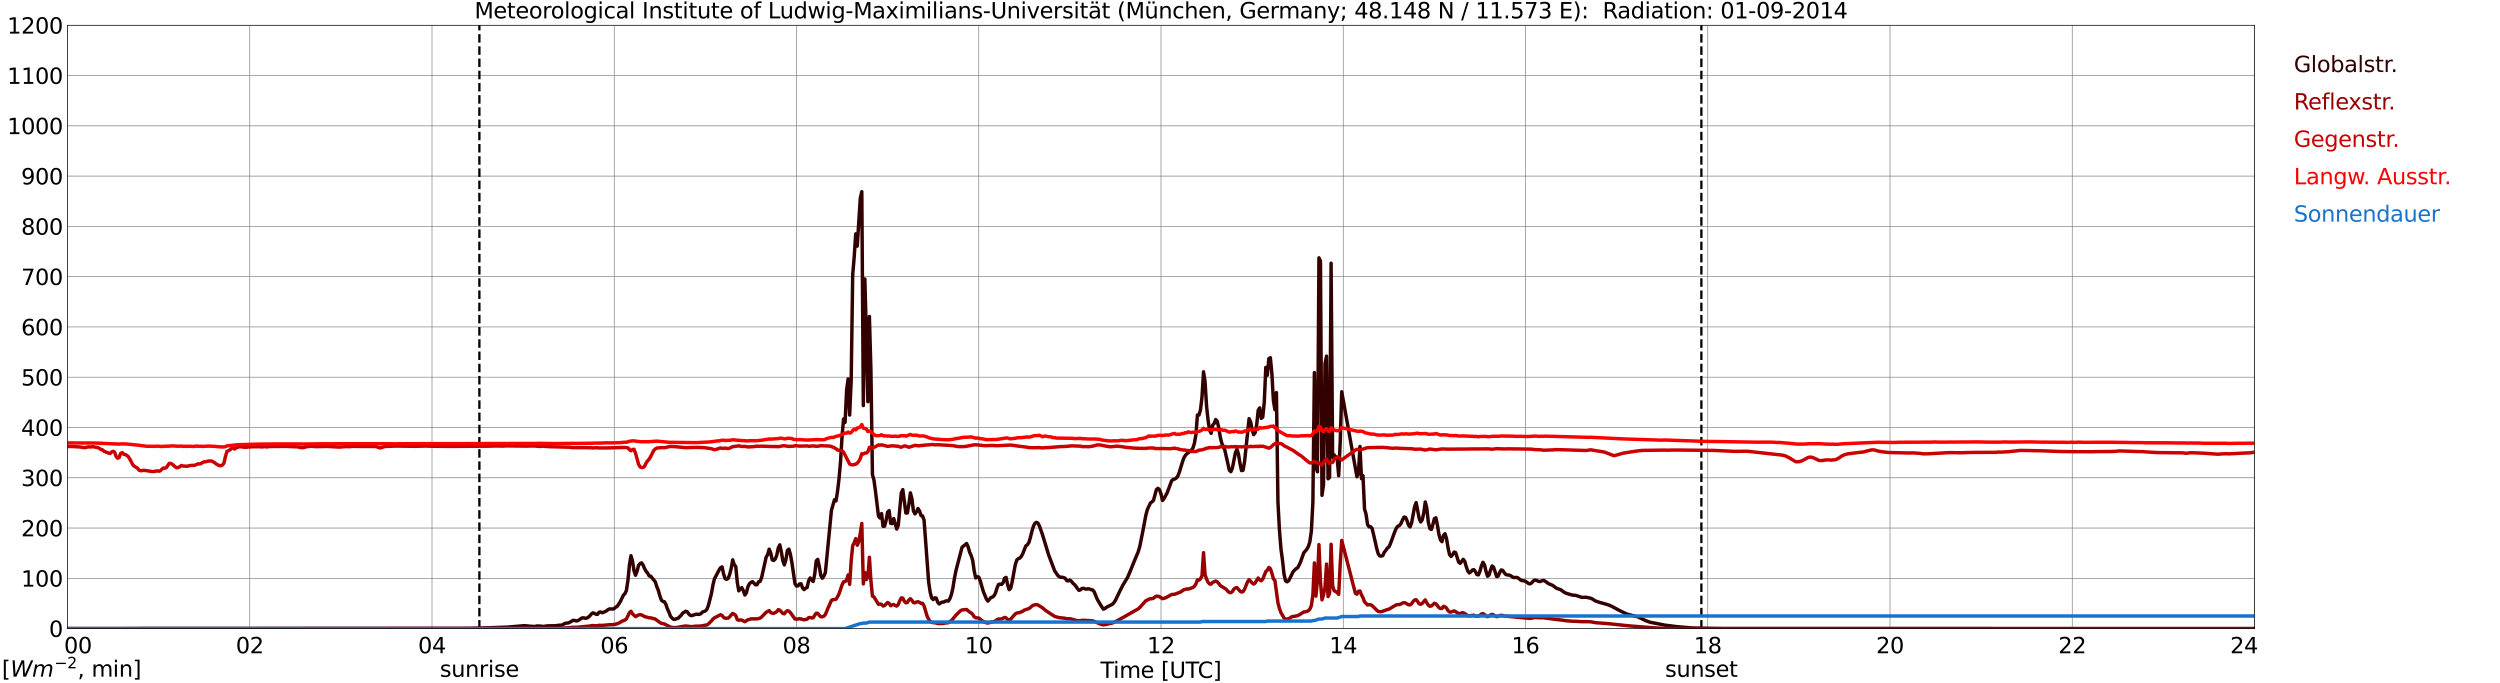 <?xml version="1.0" encoding="utf-8" standalone="no"?>
<!DOCTYPE svg PUBLIC "-//W3C//DTD SVG 1.1//EN"
  "http://www.w3.org/Graphics/SVG/1.1/DTD/svg11.dtd">
<svg xmlns:xlink="http://www.w3.org/1999/xlink" width="1085.4pt" height="296.64pt" viewBox="0 0 1085.4 296.64" xmlns="http://www.w3.org/2000/svg" version="1.1">
 <defs>
  <style type="text/css">*{stroke-linejoin: round; stroke-linecap: butt}</style>
 </defs>
 <g id="figure_1">
  <g id="patch_1">
   <path d="M 0 296.64 
L 1085.4 296.64 
L 1085.4 0 
L 0 0 
z
" style="fill: #ffffff"/>
  </g>
  <g id="axes_1">
   <g id="patch_2">
    <path d="M 29.306 272.909 
L 978.814 272.909 
L 978.814 10.976 
L 29.306 10.976 
z
" style="fill: #ffffff"/>
   </g>
   <g id="patch_3">
    <path d="M 978.814 272.909 
L 978.814 272.909 
L 978.814 10.976 
L 978.814 10.976 
z
" clip-path="url(#p4c49c9f2d8)" style="fill: #d3d3d3; opacity: 0.25; stroke: #d3d3d3; stroke-linejoin: miter"/>
   </g>
   <g id="matplotlib.axis_1">
    <g id="xtick_1">
     <g id="line2d_1">
      <path d="M 29.306 272.909 
L 29.306 10.976 
" clip-path="url(#p4c49c9f2d8)" style="fill: none; stroke: #808080; stroke-width: 0.3; stroke-linecap: square"/>
     </g>
     <g id="line2d_2"/>
     <g id="text_1">
      <!--    00 -->
      <g transform="translate(18.733 283.627) scale(0.095 -0.095)">
       <defs>
        <path id="DejaVuSans-20" transform="scale(0.016)"/>
        <path id="DejaVuSans-30" d="M 2034 4250 
Q 1547 4250 1301 3770 
Q 1056 3291 1056 2328 
Q 1056 1369 1301 889 
Q 1547 409 2034 409 
Q 2525 409 2770 889 
Q 3016 1369 3016 2328 
Q 3016 3291 2770 3770 
Q 2525 4250 2034 4250 
z
M 2034 4750 
Q 2819 4750 3233 4129 
Q 3647 3509 3647 2328 
Q 3647 1150 3233 529 
Q 2819 -91 2034 -91 
Q 1250 -91 836 529 
Q 422 1150 422 2328 
Q 422 3509 836 4129 
Q 1250 4750 2034 4750 
z
" transform="scale(0.016)"/>
       </defs>
       <use xlink:href="#DejaVuSans-20"/>
       <use xlink:href="#DejaVuSans-20" transform="translate(31.787 0)"/>
       <use xlink:href="#DejaVuSans-20" transform="translate(63.574 0)"/>
       <use xlink:href="#DejaVuSans-30" transform="translate(95.361 0)"/>
       <use xlink:href="#DejaVuSans-30" transform="translate(158.984 0)"/>
      </g>
     </g>
    </g>
    <g id="xtick_2">
     <g id="line2d_3">
      <path d="M 108.431 272.909 
L 108.431 10.976 
" clip-path="url(#p4c49c9f2d8)" style="fill: none; stroke: #808080; stroke-width: 0.3; stroke-linecap: square"/>
     </g>
     <g id="line2d_4"/>
     <g id="text_2">
      <!-- 02 -->
      <g transform="translate(102.387 283.627) scale(0.095 -0.095)">
       <defs>
        <path id="DejaVuSans-32" d="M 1228 531 
L 3431 531 
L 3431 0 
L 469 0 
L 469 531 
Q 828 903 1448 1529 
Q 2069 2156 2228 2338 
Q 2531 2678 2651 2914 
Q 2772 3150 2772 3378 
Q 2772 3750 2511 3984 
Q 2250 4219 1831 4219 
Q 1534 4219 1204 4116 
Q 875 4013 500 3803 
L 500 4441 
Q 881 4594 1212 4672 
Q 1544 4750 1819 4750 
Q 2544 4750 2975 4387 
Q 3406 4025 3406 3419 
Q 3406 3131 3298 2873 
Q 3191 2616 2906 2266 
Q 2828 2175 2409 1742 
Q 1991 1309 1228 531 
z
" transform="scale(0.016)"/>
       </defs>
       <use xlink:href="#DejaVuSans-30"/>
       <use xlink:href="#DejaVuSans-32" transform="translate(63.623 0)"/>
      </g>
     </g>
    </g>
    <g id="xtick_3">
     <g id="line2d_5">
      <path d="M 187.557 272.909 
L 187.557 10.976 
" clip-path="url(#p4c49c9f2d8)" style="fill: none; stroke: #808080; stroke-width: 0.3; stroke-linecap: square"/>
     </g>
     <g id="line2d_6"/>
     <g id="text_3">
      <!-- 04 -->
      <g transform="translate(181.513 283.627) scale(0.095 -0.095)">
       <defs>
        <path id="DejaVuSans-34" d="M 2419 4116 
L 825 1625 
L 2419 1625 
L 2419 4116 
z
M 2253 4666 
L 3047 4666 
L 3047 1625 
L 3713 1625 
L 3713 1100 
L 3047 1100 
L 3047 0 
L 2419 0 
L 2419 1100 
L 313 1100 
L 313 1709 
L 2253 4666 
z
" transform="scale(0.016)"/>
       </defs>
       <use xlink:href="#DejaVuSans-30"/>
       <use xlink:href="#DejaVuSans-34" transform="translate(63.623 0)"/>
      </g>
     </g>
    </g>
    <g id="xtick_4">
     <g id="line2d_7">
      <path d="M 266.683 272.909 
L 266.683 10.976 
" clip-path="url(#p4c49c9f2d8)" style="fill: none; stroke: #808080; stroke-width: 0.3; stroke-linecap: square"/>
     </g>
     <g id="line2d_8"/>
     <g id="text_4">
      <!-- 06 -->
      <g transform="translate(260.638 283.627) scale(0.095 -0.095)">
       <defs>
        <path id="DejaVuSans-36" d="M 2113 2584 
Q 1688 2584 1439 2293 
Q 1191 2003 1191 1497 
Q 1191 994 1439 701 
Q 1688 409 2113 409 
Q 2538 409 2786 701 
Q 3034 994 3034 1497 
Q 3034 2003 2786 2293 
Q 2538 2584 2113 2584 
z
M 3366 4563 
L 3366 3988 
Q 3128 4100 2886 4159 
Q 2644 4219 2406 4219 
Q 1781 4219 1451 3797 
Q 1122 3375 1075 2522 
Q 1259 2794 1537 2939 
Q 1816 3084 2150 3084 
Q 2853 3084 3261 2657 
Q 3669 2231 3669 1497 
Q 3669 778 3244 343 
Q 2819 -91 2113 -91 
Q 1303 -91 875 529 
Q 447 1150 447 2328 
Q 447 3434 972 4092 
Q 1497 4750 2381 4750 
Q 2619 4750 2861 4703 
Q 3103 4656 3366 4563 
z
" transform="scale(0.016)"/>
       </defs>
       <use xlink:href="#DejaVuSans-30"/>
       <use xlink:href="#DejaVuSans-36" transform="translate(63.623 0)"/>
      </g>
     </g>
    </g>
    <g id="xtick_5">
     <g id="line2d_9">
      <path d="M 345.808 272.909 
L 345.808 10.976 
" clip-path="url(#p4c49c9f2d8)" style="fill: none; stroke: #808080; stroke-width: 0.3; stroke-linecap: square"/>
     </g>
     <g id="line2d_10"/>
     <g id="text_5">
      <!-- 08 -->
      <g transform="translate(339.764 283.627) scale(0.095 -0.095)">
       <defs>
        <path id="DejaVuSans-38" d="M 2034 2216 
Q 1584 2216 1326 1975 
Q 1069 1734 1069 1313 
Q 1069 891 1326 650 
Q 1584 409 2034 409 
Q 2484 409 2743 651 
Q 3003 894 3003 1313 
Q 3003 1734 2745 1975 
Q 2488 2216 2034 2216 
z
M 1403 2484 
Q 997 2584 770 2862 
Q 544 3141 544 3541 
Q 544 4100 942 4425 
Q 1341 4750 2034 4750 
Q 2731 4750 3128 4425 
Q 3525 4100 3525 3541 
Q 3525 3141 3298 2862 
Q 3072 2584 2669 2484 
Q 3125 2378 3379 2068 
Q 3634 1759 3634 1313 
Q 3634 634 3220 271 
Q 2806 -91 2034 -91 
Q 1263 -91 848 271 
Q 434 634 434 1313 
Q 434 1759 690 2068 
Q 947 2378 1403 2484 
z
M 1172 3481 
Q 1172 3119 1398 2916 
Q 1625 2713 2034 2713 
Q 2441 2713 2670 2916 
Q 2900 3119 2900 3481 
Q 2900 3844 2670 4047 
Q 2441 4250 2034 4250 
Q 1625 4250 1398 4047 
Q 1172 3844 1172 3481 
z
" transform="scale(0.016)"/>
       </defs>
       <use xlink:href="#DejaVuSans-30"/>
       <use xlink:href="#DejaVuSans-38" transform="translate(63.623 0)"/>
      </g>
     </g>
    </g>
    <g id="xtick_6">
     <g id="line2d_11">
      <path d="M 424.934 272.909 
L 424.934 10.976 
" clip-path="url(#p4c49c9f2d8)" style="fill: none; stroke: #808080; stroke-width: 0.3; stroke-linecap: square"/>
     </g>
     <g id="line2d_12"/>
     <g id="text_6">
      <!-- 10 -->
      <g transform="translate(418.89 283.627) scale(0.095 -0.095)">
       <defs>
        <path id="DejaVuSans-31" d="M 794 531 
L 1825 531 
L 1825 4091 
L 703 3866 
L 703 4441 
L 1819 4666 
L 2450 4666 
L 2450 531 
L 3481 531 
L 3481 0 
L 794 0 
L 794 531 
z
" transform="scale(0.016)"/>
       </defs>
       <use xlink:href="#DejaVuSans-31"/>
       <use xlink:href="#DejaVuSans-30" transform="translate(63.623 0)"/>
      </g>
     </g>
    </g>
    <g id="xtick_7">
     <g id="line2d_13">
      <path d="M 504.06 272.909 
L 504.06 10.976 
" clip-path="url(#p4c49c9f2d8)" style="fill: none; stroke: #808080; stroke-width: 0.3; stroke-linecap: square"/>
     </g>
     <g id="line2d_14"/>
     <g id="text_7">
      <!-- 12 -->
      <g transform="translate(498.015 283.627) scale(0.095 -0.095)">
       <use xlink:href="#DejaVuSans-31"/>
       <use xlink:href="#DejaVuSans-32" transform="translate(63.623 0)"/>
      </g>
     </g>
    </g>
    <g id="xtick_8">
     <g id="line2d_15">
      <path d="M 583.185 272.909 
L 583.185 10.976 
" clip-path="url(#p4c49c9f2d8)" style="fill: none; stroke: #808080; stroke-width: 0.3; stroke-linecap: square"/>
     </g>
     <g id="line2d_16"/>
     <g id="text_8">
      <!-- 14 -->
      <g transform="translate(577.141 283.627) scale(0.095 -0.095)">
       <use xlink:href="#DejaVuSans-31"/>
       <use xlink:href="#DejaVuSans-34" transform="translate(63.623 0)"/>
      </g>
     </g>
    </g>
    <g id="xtick_9">
     <g id="line2d_17">
      <path d="M 662.311 272.909 
L 662.311 10.976 
" clip-path="url(#p4c49c9f2d8)" style="fill: none; stroke: #808080; stroke-width: 0.3; stroke-linecap: square"/>
     </g>
     <g id="line2d_18"/>
     <g id="text_9">
      <!-- 16 -->
      <g transform="translate(656.267 283.627) scale(0.095 -0.095)">
       <use xlink:href="#DejaVuSans-31"/>
       <use xlink:href="#DejaVuSans-36" transform="translate(63.623 0)"/>
      </g>
     </g>
    </g>
    <g id="xtick_10">
     <g id="line2d_19">
      <path d="M 741.437 272.909 
L 741.437 10.976 
" clip-path="url(#p4c49c9f2d8)" style="fill: none; stroke: #808080; stroke-width: 0.3; stroke-linecap: square"/>
     </g>
     <g id="line2d_20"/>
     <g id="text_10">
      <!-- 18 -->
      <g transform="translate(735.392 283.627) scale(0.095 -0.095)">
       <use xlink:href="#DejaVuSans-31"/>
       <use xlink:href="#DejaVuSans-38" transform="translate(63.623 0)"/>
      </g>
     </g>
    </g>
    <g id="xtick_11">
     <g id="line2d_21">
      <path d="M 820.562 272.909 
L 820.562 10.976 
" clip-path="url(#p4c49c9f2d8)" style="fill: none; stroke: #808080; stroke-width: 0.3; stroke-linecap: square"/>
     </g>
     <g id="line2d_22"/>
     <g id="text_11">
      <!-- 20 -->
      <g transform="translate(814.518 283.627) scale(0.095 -0.095)">
       <use xlink:href="#DejaVuSans-32"/>
       <use xlink:href="#DejaVuSans-30" transform="translate(63.623 0)"/>
      </g>
     </g>
    </g>
    <g id="xtick_12">
     <g id="line2d_23">
      <path d="M 899.688 272.909 
L 899.688 10.976 
" clip-path="url(#p4c49c9f2d8)" style="fill: none; stroke: #808080; stroke-width: 0.3; stroke-linecap: square"/>
     </g>
     <g id="line2d_24"/>
     <g id="text_12">
      <!-- 22 -->
      <g transform="translate(893.644 283.627) scale(0.095 -0.095)">
       <use xlink:href="#DejaVuSans-32"/>
       <use xlink:href="#DejaVuSans-32" transform="translate(63.623 0)"/>
      </g>
     </g>
    </g>
    <g id="xtick_13">
     <g id="line2d_25">
      <path d="M 978.814 272.909 
L 978.814 10.976 
" clip-path="url(#p4c49c9f2d8)" style="fill: none; stroke: #808080; stroke-width: 0.3; stroke-linecap: square"/>
     </g>
     <g id="line2d_26"/>
     <g id="text_13">
      <!-- 24    -->
      <g transform="translate(968.241 283.627) scale(0.095 -0.095)">
       <use xlink:href="#DejaVuSans-32"/>
       <use xlink:href="#DejaVuSans-34" transform="translate(63.623 0)"/>
       <use xlink:href="#DejaVuSans-20" transform="translate(127.246 0)"/>
       <use xlink:href="#DejaVuSans-20" transform="translate(159.033 0)"/>
       <use xlink:href="#DejaVuSans-20" transform="translate(190.82 0)"/>
      </g>
     </g>
    </g>
    <g id="text_14">
     <!-- Time [UTC] -->
     <g transform="translate(477.806 294.322) scale(0.095 -0.095)">
      <defs>
       <path id="DejaVuSans-54" d="M -19 4666 
L 3928 4666 
L 3928 4134 
L 2272 4134 
L 2272 0 
L 1638 0 
L 1638 4134 
L -19 4134 
L -19 4666 
z
" transform="scale(0.016)"/>
       <path id="DejaVuSans-69" d="M 603 3500 
L 1178 3500 
L 1178 0 
L 603 0 
L 603 3500 
z
M 603 4863 
L 1178 4863 
L 1178 4134 
L 603 4134 
L 603 4863 
z
" transform="scale(0.016)"/>
       <path id="DejaVuSans-6d" d="M 3328 2828 
Q 3544 3216 3844 3400 
Q 4144 3584 4550 3584 
Q 5097 3584 5394 3201 
Q 5691 2819 5691 2113 
L 5691 0 
L 5113 0 
L 5113 2094 
Q 5113 2597 4934 2840 
Q 4756 3084 4391 3084 
Q 3944 3084 3684 2787 
Q 3425 2491 3425 1978 
L 3425 0 
L 2847 0 
L 2847 2094 
Q 2847 2600 2669 2842 
Q 2491 3084 2119 3084 
Q 1678 3084 1418 2786 
Q 1159 2488 1159 1978 
L 1159 0 
L 581 0 
L 581 3500 
L 1159 3500 
L 1159 2956 
Q 1356 3278 1631 3431 
Q 1906 3584 2284 3584 
Q 2666 3584 2933 3390 
Q 3200 3197 3328 2828 
z
" transform="scale(0.016)"/>
       <path id="DejaVuSans-65" d="M 3597 1894 
L 3597 1613 
L 953 1613 
Q 991 1019 1311 708 
Q 1631 397 2203 397 
Q 2534 397 2845 478 
Q 3156 559 3463 722 
L 3463 178 
Q 3153 47 2828 -22 
Q 2503 -91 2169 -91 
Q 1331 -91 842 396 
Q 353 884 353 1716 
Q 353 2575 817 3079 
Q 1281 3584 2069 3584 
Q 2775 3584 3186 3129 
Q 3597 2675 3597 1894 
z
M 3022 2063 
Q 3016 2534 2758 2815 
Q 2500 3097 2075 3097 
Q 1594 3097 1305 2825 
Q 1016 2553 972 2059 
L 3022 2063 
z
" transform="scale(0.016)"/>
       <path id="DejaVuSans-5b" d="M 550 4863 
L 1875 4863 
L 1875 4416 
L 1125 4416 
L 1125 -397 
L 1875 -397 
L 1875 -844 
L 550 -844 
L 550 4863 
z
" transform="scale(0.016)"/>
       <path id="DejaVuSans-55" d="M 556 4666 
L 1191 4666 
L 1191 1831 
Q 1191 1081 1462 751 
Q 1734 422 2344 422 
Q 2950 422 3222 751 
Q 3494 1081 3494 1831 
L 3494 4666 
L 4128 4666 
L 4128 1753 
Q 4128 841 3676 375 
Q 3225 -91 2344 -91 
Q 1459 -91 1007 375 
Q 556 841 556 1753 
L 556 4666 
z
" transform="scale(0.016)"/>
       <path id="DejaVuSans-43" d="M 4122 4306 
L 4122 3641 
Q 3803 3938 3442 4084 
Q 3081 4231 2675 4231 
Q 1875 4231 1450 3742 
Q 1025 3253 1025 2328 
Q 1025 1406 1450 917 
Q 1875 428 2675 428 
Q 3081 428 3442 575 
Q 3803 722 4122 1019 
L 4122 359 
Q 3791 134 3420 21 
Q 3050 -91 2638 -91 
Q 1578 -91 968 557 
Q 359 1206 359 2328 
Q 359 3453 968 4101 
Q 1578 4750 2638 4750 
Q 3056 4750 3426 4639 
Q 3797 4528 4122 4306 
z
" transform="scale(0.016)"/>
       <path id="DejaVuSans-5d" d="M 1947 4863 
L 1947 -844 
L 622 -844 
L 622 -397 
L 1369 -397 
L 1369 4416 
L 622 4416 
L 622 4863 
L 1947 4863 
z
" transform="scale(0.016)"/>
      </defs>
      <use xlink:href="#DejaVuSans-54"/>
      <use xlink:href="#DejaVuSans-69" transform="translate(57.959 0)"/>
      <use xlink:href="#DejaVuSans-6d" transform="translate(85.742 0)"/>
      <use xlink:href="#DejaVuSans-65" transform="translate(183.154 0)"/>
      <use xlink:href="#DejaVuSans-20" transform="translate(244.678 0)"/>
      <use xlink:href="#DejaVuSans-5b" transform="translate(276.465 0)"/>
      <use xlink:href="#DejaVuSans-55" transform="translate(315.479 0)"/>
      <use xlink:href="#DejaVuSans-54" transform="translate(388.672 0)"/>
      <use xlink:href="#DejaVuSans-43" transform="translate(443.881 0)"/>
      <use xlink:href="#DejaVuSans-5d" transform="translate(513.705 0)"/>
     </g>
    </g>
   </g>
   <g id="matplotlib.axis_2">
    <g id="ytick_1">
     <g id="line2d_27">
      <path d="M 29.306 272.909 
L 978.814 272.909 
" clip-path="url(#p4c49c9f2d8)" style="fill: none; stroke: #808080; stroke-width: 0.3; stroke-linecap: square"/>
     </g>
     <g id="line2d_28"/>
     <g id="text_15">
      <!-- 0 -->
      <g transform="translate(21.261 276.518) scale(0.095 -0.095)">
       <use xlink:href="#DejaVuSans-30"/>
      </g>
     </g>
    </g>
    <g id="ytick_2">
     <g id="line2d_29">
      <path d="M 29.306 251.081 
L 978.814 251.081 
" clip-path="url(#p4c49c9f2d8)" style="fill: none; stroke: #808080; stroke-width: 0.3; stroke-linecap: square"/>
     </g>
     <g id="line2d_30"/>
     <g id="text_16">
      <!-- 100 -->
      <g transform="translate(9.173 254.69) scale(0.095 -0.095)">
       <use xlink:href="#DejaVuSans-31"/>
       <use xlink:href="#DejaVuSans-30" transform="translate(63.623 0)"/>
       <use xlink:href="#DejaVuSans-30" transform="translate(127.246 0)"/>
      </g>
     </g>
    </g>
    <g id="ytick_3">
     <g id="line2d_31">
      <path d="M 29.306 229.253 
L 978.814 229.253 
" clip-path="url(#p4c49c9f2d8)" style="fill: none; stroke: #808080; stroke-width: 0.3; stroke-linecap: square"/>
     </g>
     <g id="line2d_32"/>
     <g id="text_17">
      <!-- 200 -->
      <g transform="translate(9.173 232.863) scale(0.095 -0.095)">
       <use xlink:href="#DejaVuSans-32"/>
       <use xlink:href="#DejaVuSans-30" transform="translate(63.623 0)"/>
       <use xlink:href="#DejaVuSans-30" transform="translate(127.246 0)"/>
      </g>
     </g>
    </g>
    <g id="ytick_4">
     <g id="line2d_33">
      <path d="M 29.306 207.426 
L 978.814 207.426 
" clip-path="url(#p4c49c9f2d8)" style="fill: none; stroke: #808080; stroke-width: 0.3; stroke-linecap: square"/>
     </g>
     <g id="line2d_34"/>
     <g id="text_18">
      <!-- 300 -->
      <g transform="translate(9.173 211.035) scale(0.095 -0.095)">
       <defs>
        <path id="DejaVuSans-33" d="M 2597 2516 
Q 3050 2419 3304 2112 
Q 3559 1806 3559 1356 
Q 3559 666 3084 287 
Q 2609 -91 1734 -91 
Q 1441 -91 1130 -33 
Q 819 25 488 141 
L 488 750 
Q 750 597 1062 519 
Q 1375 441 1716 441 
Q 2309 441 2620 675 
Q 2931 909 2931 1356 
Q 2931 1769 2642 2001 
Q 2353 2234 1838 2234 
L 1294 2234 
L 1294 2753 
L 1863 2753 
Q 2328 2753 2575 2939 
Q 2822 3125 2822 3475 
Q 2822 3834 2567 4026 
Q 2313 4219 1838 4219 
Q 1578 4219 1281 4162 
Q 984 4106 628 3988 
L 628 4550 
Q 988 4650 1302 4700 
Q 1616 4750 1894 4750 
Q 2613 4750 3031 4423 
Q 3450 4097 3450 3541 
Q 3450 3153 3228 2886 
Q 3006 2619 2597 2516 
z
" transform="scale(0.016)"/>
       </defs>
       <use xlink:href="#DejaVuSans-33"/>
       <use xlink:href="#DejaVuSans-30" transform="translate(63.623 0)"/>
       <use xlink:href="#DejaVuSans-30" transform="translate(127.246 0)"/>
      </g>
     </g>
    </g>
    <g id="ytick_5">
     <g id="line2d_35">
      <path d="M 29.306 185.598 
L 978.814 185.598 
" clip-path="url(#p4c49c9f2d8)" style="fill: none; stroke: #808080; stroke-width: 0.3; stroke-linecap: square"/>
     </g>
     <g id="line2d_36"/>
     <g id="text_19">
      <!-- 400 -->
      <g transform="translate(9.173 189.207) scale(0.095 -0.095)">
       <use xlink:href="#DejaVuSans-34"/>
       <use xlink:href="#DejaVuSans-30" transform="translate(63.623 0)"/>
       <use xlink:href="#DejaVuSans-30" transform="translate(127.246 0)"/>
      </g>
     </g>
    </g>
    <g id="ytick_6">
     <g id="line2d_37">
      <path d="M 29.306 163.77 
L 978.814 163.77 
" clip-path="url(#p4c49c9f2d8)" style="fill: none; stroke: #808080; stroke-width: 0.3; stroke-linecap: square"/>
     </g>
     <g id="line2d_38"/>
     <g id="text_20">
      <!-- 500 -->
      <g transform="translate(9.173 167.379) scale(0.095 -0.095)">
       <defs>
        <path id="DejaVuSans-35" d="M 691 4666 
L 3169 4666 
L 3169 4134 
L 1269 4134 
L 1269 2991 
Q 1406 3038 1543 3061 
Q 1681 3084 1819 3084 
Q 2600 3084 3056 2656 
Q 3513 2228 3513 1497 
Q 3513 744 3044 326 
Q 2575 -91 1722 -91 
Q 1428 -91 1123 -41 
Q 819 9 494 109 
L 494 744 
Q 775 591 1075 516 
Q 1375 441 1709 441 
Q 2250 441 2565 725 
Q 2881 1009 2881 1497 
Q 2881 1984 2565 2268 
Q 2250 2553 1709 2553 
Q 1456 2553 1204 2497 
Q 953 2441 691 2322 
L 691 4666 
z
" transform="scale(0.016)"/>
       </defs>
       <use xlink:href="#DejaVuSans-35"/>
       <use xlink:href="#DejaVuSans-30" transform="translate(63.623 0)"/>
       <use xlink:href="#DejaVuSans-30" transform="translate(127.246 0)"/>
      </g>
     </g>
    </g>
    <g id="ytick_7">
     <g id="line2d_39">
      <path d="M 29.306 141.942 
L 978.814 141.942 
" clip-path="url(#p4c49c9f2d8)" style="fill: none; stroke: #808080; stroke-width: 0.3; stroke-linecap: square"/>
     </g>
     <g id="line2d_40"/>
     <g id="text_21">
      <!-- 600 -->
      <g transform="translate(9.173 145.551) scale(0.095 -0.095)">
       <use xlink:href="#DejaVuSans-36"/>
       <use xlink:href="#DejaVuSans-30" transform="translate(63.623 0)"/>
       <use xlink:href="#DejaVuSans-30" transform="translate(127.246 0)"/>
      </g>
     </g>
    </g>
    <g id="ytick_8">
     <g id="line2d_41">
      <path d="M 29.306 120.114 
L 978.814 120.114 
" clip-path="url(#p4c49c9f2d8)" style="fill: none; stroke: #808080; stroke-width: 0.3; stroke-linecap: square"/>
     </g>
     <g id="line2d_42"/>
     <g id="text_22">
      <!-- 700 -->
      <g transform="translate(9.173 123.724) scale(0.095 -0.095)">
       <defs>
        <path id="DejaVuSans-37" d="M 525 4666 
L 3525 4666 
L 3525 4397 
L 1831 0 
L 1172 0 
L 2766 4134 
L 525 4134 
L 525 4666 
z
" transform="scale(0.016)"/>
       </defs>
       <use xlink:href="#DejaVuSans-37"/>
       <use xlink:href="#DejaVuSans-30" transform="translate(63.623 0)"/>
       <use xlink:href="#DejaVuSans-30" transform="translate(127.246 0)"/>
      </g>
     </g>
    </g>
    <g id="ytick_9">
     <g id="line2d_43">
      <path d="M 29.306 98.287 
L 978.814 98.287 
" clip-path="url(#p4c49c9f2d8)" style="fill: none; stroke: #808080; stroke-width: 0.3; stroke-linecap: square"/>
     </g>
     <g id="line2d_44"/>
     <g id="text_23">
      <!-- 800 -->
      <g transform="translate(9.173 101.896) scale(0.095 -0.095)">
       <use xlink:href="#DejaVuSans-38"/>
       <use xlink:href="#DejaVuSans-30" transform="translate(63.623 0)"/>
       <use xlink:href="#DejaVuSans-30" transform="translate(127.246 0)"/>
      </g>
     </g>
    </g>
    <g id="ytick_10">
     <g id="line2d_45">
      <path d="M 29.306 76.459 
L 978.814 76.459 
" clip-path="url(#p4c49c9f2d8)" style="fill: none; stroke: #808080; stroke-width: 0.3; stroke-linecap: square"/>
     </g>
     <g id="line2d_46"/>
     <g id="text_24">
      <!-- 900 -->
      <g transform="translate(9.173 80.068) scale(0.095 -0.095)">
       <defs>
        <path id="DejaVuSans-39" d="M 703 97 
L 703 672 
Q 941 559 1184 500 
Q 1428 441 1663 441 
Q 2288 441 2617 861 
Q 2947 1281 2994 2138 
Q 2813 1869 2534 1725 
Q 2256 1581 1919 1581 
Q 1219 1581 811 2004 
Q 403 2428 403 3163 
Q 403 3881 828 4315 
Q 1253 4750 1959 4750 
Q 2769 4750 3195 4129 
Q 3622 3509 3622 2328 
Q 3622 1225 3098 567 
Q 2575 -91 1691 -91 
Q 1453 -91 1209 -44 
Q 966 3 703 97 
z
M 1959 2075 
Q 2384 2075 2632 2365 
Q 2881 2656 2881 3163 
Q 2881 3666 2632 3958 
Q 2384 4250 1959 4250 
Q 1534 4250 1286 3958 
Q 1038 3666 1038 3163 
Q 1038 2656 1286 2365 
Q 1534 2075 1959 2075 
z
" transform="scale(0.016)"/>
       </defs>
       <use xlink:href="#DejaVuSans-39"/>
       <use xlink:href="#DejaVuSans-30" transform="translate(63.623 0)"/>
       <use xlink:href="#DejaVuSans-30" transform="translate(127.246 0)"/>
      </g>
     </g>
    </g>
    <g id="ytick_11">
     <g id="line2d_47">
      <path d="M 29.306 54.631 
L 978.814 54.631 
" clip-path="url(#p4c49c9f2d8)" style="fill: none; stroke: #808080; stroke-width: 0.3; stroke-linecap: square"/>
     </g>
     <g id="line2d_48"/>
     <g id="text_25">
      <!-- 1000 -->
      <g transform="translate(3.128 58.24) scale(0.095 -0.095)">
       <use xlink:href="#DejaVuSans-31"/>
       <use xlink:href="#DejaVuSans-30" transform="translate(63.623 0)"/>
       <use xlink:href="#DejaVuSans-30" transform="translate(127.246 0)"/>
       <use xlink:href="#DejaVuSans-30" transform="translate(190.869 0)"/>
      </g>
     </g>
    </g>
    <g id="ytick_12">
     <g id="line2d_49">
      <path d="M 29.306 32.803 
L 978.814 32.803 
" clip-path="url(#p4c49c9f2d8)" style="fill: none; stroke: #808080; stroke-width: 0.3; stroke-linecap: square"/>
     </g>
     <g id="line2d_50"/>
     <g id="text_26">
      <!-- 1100 -->
      <g transform="translate(3.128 36.413) scale(0.095 -0.095)">
       <use xlink:href="#DejaVuSans-31"/>
       <use xlink:href="#DejaVuSans-31" transform="translate(63.623 0)"/>
       <use xlink:href="#DejaVuSans-30" transform="translate(127.246 0)"/>
       <use xlink:href="#DejaVuSans-30" transform="translate(190.869 0)"/>
      </g>
     </g>
    </g>
    <g id="ytick_13">
     <g id="line2d_51">
      <path d="M 29.306 10.976 
L 978.814 10.976 
" clip-path="url(#p4c49c9f2d8)" style="fill: none; stroke: #808080; stroke-width: 0.3; stroke-linecap: square"/>
     </g>
     <g id="line2d_52"/>
     <g id="text_27">
      <!-- 1200 -->
      <g transform="translate(3.128 14.585) scale(0.095 -0.095)">
       <use xlink:href="#DejaVuSans-31"/>
       <use xlink:href="#DejaVuSans-32" transform="translate(63.623 0)"/>
       <use xlink:href="#DejaVuSans-30" transform="translate(127.246 0)"/>
       <use xlink:href="#DejaVuSans-30" transform="translate(190.869 0)"/>
      </g>
     </g>
    </g>
   </g>
   <g id="line2d_53">
    <path d="M 208.13 272.909 
L 208.13 10.976 
" clip-path="url(#p4c49c9f2d8)" style="fill: none; stroke-dasharray: 3.7,1.6; stroke-dashoffset: 0; stroke: #000000"/>
   </g>
   <g id="line2d_54">
    <path d="M 738.667 272.909 
L 738.667 10.976 
" clip-path="url(#p4c49c9f2d8)" style="fill: none; stroke-dasharray: 3.7,1.6; stroke-dashoffset: 0; stroke: #000000"/>
   </g>
   <g id="line2d_55">
    <path d="M 29.306 272.909 
L 202.723 272.837 
L 204.701 272.817 
L 220.526 272.254 
L 227.779 271.632 
L 229.757 271.852 
L 231.736 271.994 
L 232.395 271.972 
L 233.054 271.772 
L 235.033 271.852 
L 235.692 272.014 
L 237.67 271.732 
L 239.648 271.693 
L 240.967 271.693 
L 242.945 271.431 
L 243.604 271.431 
L 244.264 271.311 
L 244.923 270.829 
L 245.583 270.586 
L 246.901 270.425 
L 248.88 269.301 
L 249.539 269.381 
L 250.198 269.602 
L 250.858 269.46 
L 251.517 269.1 
L 252.176 268.598 
L 252.836 268.235 
L 253.495 268.275 
L 254.155 268.436 
L 254.814 268.336 
L 255.473 267.934 
L 256.133 267.31 
L 256.792 266.526 
L 257.451 266.085 
L 258.111 266.326 
L 258.77 266.688 
L 259.43 266.727 
L 260.089 265.824 
L 260.748 265.682 
L 261.408 266.005 
L 262.067 265.824 
L 263.386 265.18 
L 264.045 264.638 
L 264.705 264.357 
L 266.023 264.435 
L 266.683 264.195 
L 267.342 263.612 
L 268.002 263.23 
L 269.32 261.2 
L 270.639 258.426 
L 271.298 257.743 
L 271.958 256.396 
L 272.617 251.996 
L 273.277 245.242 
L 273.936 241.263 
L 274.595 243.553 
L 275.255 247.794 
L 275.914 249.743 
L 276.573 248.056 
L 277.233 245.463 
L 277.892 244.659 
L 278.552 244.378 
L 279.211 245.362 
L 279.87 246.91 
L 280.53 248.056 
L 281.189 248.82 
L 281.849 250.044 
L 282.508 250.145 
L 284.486 252.598 
L 285.145 254.667 
L 285.805 256.256 
L 286.464 258.649 
L 287.124 260.517 
L 287.783 261.1 
L 288.442 261.262 
L 289.102 262.386 
L 289.761 264.335 
L 290.42 265.743 
L 291.08 267.533 
L 291.739 268.316 
L 292.399 268.858 
L 293.058 268.919 
L 293.717 268.576 
L 294.377 268.456 
L 295.696 267.151 
L 296.355 266.264 
L 297.674 265.38 
L 298.333 265.562 
L 298.992 266.487 
L 299.652 267.129 
L 300.311 267.29 
L 302.289 266.627 
L 302.949 266.727 
L 303.608 266.708 
L 304.267 266.487 
L 304.927 265.762 
L 306.246 265.241 
L 306.905 264.536 
L 307.564 262.848 
L 308.883 257.662 
L 309.543 253.945 
L 310.202 251.251 
L 311.521 248.778 
L 312.18 247.493 
L 312.839 246.488 
L 313.499 246.126 
L 314.158 249.221 
L 314.818 251.212 
L 315.477 251.533 
L 316.136 251.109 
L 316.796 249.422 
L 317.455 246.748 
L 318.114 243.07 
L 318.774 245.142 
L 319.433 245.925 
L 320.093 252.799 
L 320.752 256.516 
L 321.411 255.573 
L 322.071 255.15 
L 322.73 256.457 
L 323.39 258.326 
L 324.049 257.361 
L 324.708 254.768 
L 325.368 253.443 
L 326.027 252.838 
L 326.686 252.517 
L 328.005 253.884 
L 328.665 253.884 
L 329.324 252.578 
L 329.983 252.437 
L 330.643 250.85 
L 331.961 244.919 
L 332.621 241.905 
L 333.28 240.82 
L 333.94 238.427 
L 334.599 239.975 
L 335.258 243.07 
L 335.918 243.332 
L 336.577 242.688 
L 337.236 241.082 
L 337.896 237.906 
L 338.555 236.559 
L 339.215 239.534 
L 339.874 243.452 
L 340.533 245.262 
L 341.193 243.031 
L 341.852 238.991 
L 342.512 238.408 
L 343.171 240.719 
L 343.83 244.378 
L 345.149 253.462 
L 345.808 254.427 
L 346.468 254.366 
L 347.127 253.521 
L 347.787 253.462 
L 348.446 255.272 
L 349.105 255.975 
L 349.765 255.351 
L 350.424 255.069 
L 351.083 252.116 
L 351.743 250.93 
L 352.402 251.854 
L 353.062 252.456 
L 353.721 249.282 
L 354.38 243.513 
L 355.04 242.85 
L 355.699 245.984 
L 356.359 249.843 
L 357.018 251.05 
L 357.677 250.125 
L 358.337 248.658 
L 360.974 221.566 
L 362.293 216.982 
L 362.952 217.464 
L 363.612 213.384 
L 364.271 207.858 
L 364.93 200.36 
L 365.59 189.385 
L 366.249 181.909 
L 366.909 183.376 
L 367.568 169.327 
L 368.227 164.503 
L 368.887 180.2 
L 369.546 165.326 
L 370.206 119.32 
L 370.865 111.521 
L 371.524 101.533 
L 372.184 106.878 
L 373.502 86.057 
L 374.162 83.221 
L 374.821 176.081 
L 375.481 121.108 
L 376.14 145.448 
L 376.799 174.411 
L 377.459 137.409 
L 378.118 160.544 
L 378.777 206.048 
L 379.437 208.46 
L 380.096 213.304 
L 381.415 224.117 
L 382.074 224.901 
L 382.734 222.971 
L 383.393 228.54 
L 384.053 228.419 
L 384.712 225.907 
L 385.371 222.327 
L 386.031 221.705 
L 386.69 227.212 
L 387.349 227.332 
L 388.009 225.121 
L 389.328 229.685 
L 389.987 228.077 
L 391.306 214.028 
L 391.965 212.581 
L 393.284 222.731 
L 393.943 222.709 
L 394.603 218.931 
L 395.262 213.987 
L 395.921 216.6 
L 396.581 221.845 
L 397.24 223.113 
L 397.899 222.207 
L 398.559 220.802 
L 399.218 221.867 
L 399.878 223.855 
L 400.537 224.017 
L 401.196 225.866 
L 403.175 252.618 
L 403.834 257.06 
L 404.493 259.633 
L 405.153 260.297 
L 405.812 259.552 
L 406.471 259.692 
L 407.131 261.502 
L 407.79 262.204 
L 408.45 261.702 
L 409.109 261.401 
L 409.768 261.382 
L 410.428 261 
L 411.087 260.838 
L 411.746 260.98 
L 412.406 259.893 
L 413.065 258.125 
L 413.725 255.191 
L 414.384 251.05 
L 415.043 247.713 
L 417.681 237.583 
L 419 236.539 
L 419.659 235.957 
L 420.318 237.382 
L 420.978 239.755 
L 421.637 241.202 
L 422.297 243.293 
L 422.956 247.914 
L 423.615 250.93 
L 424.275 250.407 
L 424.934 250.527 
L 425.593 252.255 
L 426.912 256.778 
L 428.231 260.015 
L 428.89 260.98 
L 430.209 259.432 
L 430.869 259.232 
L 431.528 258.688 
L 432.187 257.503 
L 432.847 255.331 
L 433.506 253.783 
L 434.165 253.583 
L 434.825 253.744 
L 435.484 253.039 
L 436.144 251.05 
L 436.803 250.688 
L 437.462 253.803 
L 438.122 255.994 
L 438.781 255.451 
L 439.44 252.637 
L 440.759 245.343 
L 441.419 243.19 
L 442.078 242.568 
L 442.737 242.328 
L 443.397 241.584 
L 444.056 240.357 
L 445.375 237 
L 446.034 236.559 
L 446.694 235.533 
L 447.353 233.363 
L 448.012 230.67 
L 448.672 228.459 
L 449.331 227.173 
L 449.991 226.791 
L 450.65 227.151 
L 451.309 228.439 
L 452.628 232.217 
L 455.266 240.881 
L 457.903 247.855 
L 459.222 249.804 
L 459.881 250.387 
L 460.541 250.627 
L 461.2 250.627 
L 461.859 250.769 
L 462.519 251.131 
L 463.178 252.096 
L 463.838 252.216 
L 464.497 251.854 
L 465.156 252.378 
L 465.816 253.22 
L 466.475 253.764 
L 467.134 254.547 
L 467.794 255.573 
L 468.453 256.315 
L 469.113 256.056 
L 469.772 255.473 
L 470.431 255.412 
L 471.091 255.674 
L 471.75 255.774 
L 472.409 255.612 
L 473.069 255.733 
L 473.728 256.014 
L 474.388 256.136 
L 475.047 256.92 
L 476.366 260.155 
L 477.685 262.386 
L 479.003 264.457 
L 479.663 264.256 
L 480.322 263.693 
L 482.96 262.327 
L 483.619 261.622 
L 484.278 260.637 
L 486.256 256.497 
L 487.575 253.925 
L 489.553 250.688 
L 490.872 247.573 
L 492.191 244.277 
L 494.169 239.554 
L 494.828 237.323 
L 496.147 230.77 
L 497.466 223.755 
L 498.125 221.262 
L 499.444 218.429 
L 500.763 217.344 
L 502.082 212.52 
L 502.741 212.018 
L 503.4 212.581 
L 504.06 214.469 
L 504.719 217.283 
L 505.379 216.48 
L 506.697 214.048 
L 508.675 208.761 
L 509.335 208.159 
L 509.994 207.997 
L 510.654 207.576 
L 511.313 206.812 
L 511.972 205.145 
L 513.291 200.823 
L 513.95 198.913 
L 514.61 197.727 
L 515.269 196.983 
L 515.929 196.581 
L 517.247 195.497 
L 517.907 194.532 
L 518.566 192.441 
L 519.226 188.662 
L 519.885 180.141 
L 520.544 180.2 
L 521.204 177.989 
L 521.863 172.302 
L 522.522 161.428 
L 523.182 165.689 
L 523.841 176.282 
L 524.501 182.492 
L 525.16 186.794 
L 525.819 188.141 
L 526.479 184.642 
L 527.138 183.919 
L 527.797 182.149 
L 528.457 182.854 
L 529.116 185.626 
L 529.776 189.688 
L 530.435 192.401 
L 531.754 195.355 
L 533.732 204.158 
L 534.391 204.782 
L 535.051 203.235 
L 536.369 196.562 
L 537.029 195.014 
L 537.688 197.125 
L 538.348 201.143 
L 539.007 204.319 
L 539.666 204.18 
L 540.326 200.541 
L 542.304 181.747 
L 542.963 183.136 
L 543.623 186.571 
L 544.282 188.682 
L 544.941 187.837 
L 545.601 184.461 
L 546.26 178.15 
L 546.919 177.085 
L 547.579 181.627 
L 548.238 181.084 
L 548.898 174.634 
L 549.557 159.518 
L 550.216 162.914 
L 550.876 155.7 
L 551.535 155.318 
L 552.195 162.072 
L 552.854 173.87 
L 553.513 177.869 
L 554.173 170.451 
L 554.832 218.067 
L 555.491 230.268 
L 556.151 238.427 
L 556.81 243.251 
L 557.47 249.302 
L 558.129 252.177 
L 558.788 252.598 
L 559.448 252.135 
L 560.107 250.95 
L 561.426 248.176 
L 562.745 246.89 
L 563.404 246.488 
L 564.063 245.262 
L 564.723 243.734 
L 566.042 240.017 
L 567.36 238.489 
L 568.02 237.303 
L 568.679 235.252 
L 569.338 230.628 
L 569.998 218.128 
L 570.657 161.768 
L 571.317 202.992 
L 571.976 204.821 
L 572.635 111.944 
L 573.295 113.311 
L 573.954 215.052 
L 574.613 210.39 
L 575.273 157.831 
L 575.932 154.613 
L 576.592 207.877 
L 577.251 207.275 
L 577.91 114.276 
L 578.57 198.611 
L 579.229 197.485 
L 580.548 199.133 
L 581.207 206.531 
L 581.867 191.858 
L 582.526 170.091 
L 589.12 206.974 
L 589.779 205.566 
L 590.439 193.849 
L 591.098 207.816 
L 591.757 206.531 
L 592.417 220.961 
L 593.076 223.233 
L 593.736 227.734 
L 594.395 228.74 
L 595.054 228.66 
L 595.714 229.424 
L 597.032 235.051 
L 597.692 238.026 
L 598.351 240.377 
L 599.011 241.341 
L 599.67 241.442 
L 600.329 241.241 
L 600.989 239.774 
L 601.648 238.991 
L 602.307 237.965 
L 602.967 237.543 
L 603.626 236.136 
L 605.604 230.729 
L 606.264 229.242 
L 606.923 228.439 
L 607.582 228.177 
L 608.242 227.293 
L 608.901 225.746 
L 609.561 224.519 
L 610.22 224.6 
L 610.879 226.066 
L 611.539 228.016 
L 612.198 228.76 
L 612.858 227.031 
L 614.176 219.937 
L 614.836 218.228 
L 616.154 225.082 
L 616.814 226.61 
L 617.473 225.665 
L 618.133 222.77 
L 618.792 217.946 
L 619.451 220.54 
L 620.111 226.649 
L 620.77 229.443 
L 621.429 229.886 
L 622.089 227.795 
L 622.748 225.163 
L 623.408 224.82 
L 624.067 228.016 
L 624.726 231.997 
L 625.386 234.387 
L 626.045 235.171 
L 626.705 232.458 
L 627.364 231.735 
L 628.023 233.826 
L 628.683 237.845 
L 629.342 240.82 
L 630.001 241.584 
L 630.661 240.82 
L 631.32 239.674 
L 631.98 239.916 
L 633.298 244.077 
L 633.958 244.559 
L 635.276 242.85 
L 635.936 243.714 
L 636.595 246.026 
L 637.255 247.914 
L 637.914 248.759 
L 638.573 248.296 
L 639.233 247.493 
L 639.892 247.311 
L 640.552 248.176 
L 641.211 249.442 
L 641.87 249.584 
L 642.53 248.036 
L 643.189 245.624 
L 643.848 244.135 
L 644.508 245.242 
L 645.167 248.056 
L 645.827 250.166 
L 646.486 249.623 
L 647.145 247.473 
L 647.805 245.744 
L 648.464 246.266 
L 649.783 250.306 
L 650.442 250.105 
L 651.102 248.558 
L 651.761 247.453 
L 652.42 247.634 
L 653.08 248.639 
L 653.739 249.402 
L 654.399 249.623 
L 655.058 249.664 
L 655.717 249.865 
L 657.036 250.708 
L 657.695 250.749 
L 658.355 250.668 
L 659.014 250.889 
L 660.333 251.895 
L 660.992 252.116 
L 661.652 252.177 
L 662.311 252.378 
L 663.63 253.342 
L 664.289 253.482 
L 664.949 253.08 
L 665.608 252.336 
L 666.267 251.873 
L 666.927 251.954 
L 668.246 252.478 
L 668.905 252.437 
L 669.564 252.116 
L 670.224 251.996 
L 670.883 252.356 
L 672.202 253.342 
L 674.18 254.185 
L 675.499 255.23 
L 676.158 255.554 
L 677.477 255.975 
L 679.455 257.361 
L 680.774 257.824 
L 682.752 258.387 
L 684.071 258.468 
L 686.708 259.332 
L 688.686 259.31 
L 690.664 259.734 
L 691.324 260.054 
L 692.643 260.899 
L 694.621 261.582 
L 696.599 262.104 
L 698.577 262.709 
L 699.896 263.311 
L 703.193 265.099 
L 705.171 266.044 
L 706.49 266.646 
L 711.105 267.812 
L 712.424 268.456 
L 714.402 269.421 
L 716.38 270.145 
L 722.974 271.431 
L 724.293 271.593 
L 728.249 272.095 
L 730.887 272.315 
L 732.205 272.415 
L 734.843 272.658 
L 745.393 272.878 
L 748.031 272.898 
L 978.154 272.909 
L 978.154 272.909 
" clip-path="url(#p4c49c9f2d8)" style="fill: none; stroke: #330000; stroke-width: 1.5; stroke-linecap: square"/>
   </g>
   <g id="line2d_56">
    <path d="M 29.306 272.909 
L 242.945 272.8 
L 244.264 272.741 
L 245.583 272.579 
L 246.901 272.54 
L 248.88 272.317 
L 250.198 272.359 
L 256.133 271.796 
L 256.792 271.634 
L 257.451 271.595 
L 258.77 271.715 
L 259.43 271.656 
L 260.089 271.475 
L 261.408 271.534 
L 263.386 271.352 
L 264.705 271.213 
L 266.023 271.213 
L 267.342 270.973 
L 268.002 270.811 
L 269.32 270.187 
L 269.98 269.726 
L 271.298 269.202 
L 271.958 268.72 
L 273.277 265.987 
L 273.936 265.385 
L 274.595 266.489 
L 275.914 267.716 
L 277.233 266.972 
L 277.892 266.871 
L 278.552 266.972 
L 279.87 267.696 
L 281.189 268.037 
L 281.849 268.238 
L 282.508 268.238 
L 284.486 268.762 
L 286.464 270.248 
L 287.124 270.63 
L 288.442 270.892 
L 291.08 272.258 
L 292.399 272.479 
L 293.717 272.44 
L 295.696 272.097 
L 297.014 271.857 
L 297.674 271.776 
L 300.311 272.077 
L 301.63 271.896 
L 304.267 271.796 
L 306.905 271.313 
L 307.564 270.892 
L 308.883 269.584 
L 309.543 268.74 
L 310.202 268.238 
L 312.839 266.891 
L 313.499 267.214 
L 314.158 268.056 
L 314.818 268.399 
L 316.136 268.38 
L 316.796 267.797 
L 317.455 266.972 
L 318.114 266.35 
L 318.774 266.67 
L 319.433 267.234 
L 320.093 269.002 
L 320.752 269.303 
L 321.411 269.144 
L 322.071 269.244 
L 323.39 269.905 
L 324.708 269.063 
L 325.368 268.941 
L 326.027 268.7 
L 328.665 268.681 
L 329.983 268.38 
L 330.643 267.875 
L 332.621 265.845 
L 333.94 265.103 
L 334.599 265.926 
L 335.258 266.227 
L 335.918 266.288 
L 337.236 265.586 
L 337.896 264.68 
L 338.555 264.902 
L 339.874 266.35 
L 340.533 266.489 
L 341.193 265.645 
L 341.852 265.123 
L 342.512 265.343 
L 343.171 265.987 
L 345.149 268.762 
L 346.468 268.781 
L 347.127 268.561 
L 349.105 269.122 
L 350.424 268.82 
L 351.083 268.157 
L 351.743 268.098 
L 352.402 268.299 
L 353.062 268.218 
L 353.721 267.092 
L 354.38 266.227 
L 355.04 266.288 
L 355.699 267.133 
L 356.359 267.775 
L 357.018 267.755 
L 357.677 267.535 
L 358.337 266.79 
L 359.655 263.636 
L 360.974 260.681 
L 361.634 260.299 
L 362.293 260.338 
L 362.952 260.137 
L 363.612 259.114 
L 364.271 257.848 
L 365.59 253.927 
L 366.249 252.6 
L 366.909 252.5 
L 367.568 251.817 
L 368.227 249.605 
L 368.887 253.687 
L 369.546 243.496 
L 370.206 236.904 
L 370.865 235.596 
L 371.524 233.848 
L 372.184 236.703 
L 372.843 235.156 
L 373.502 231.536 
L 374.162 227.276 
L 374.821 253.506 
L 375.481 248.54 
L 376.14 251.616 
L 376.799 250.531 
L 377.459 241.948 
L 378.118 252.159 
L 378.777 258.812 
L 379.437 259.153 
L 381.415 262.368 
L 382.074 262.228 
L 382.734 262.41 
L 383.393 263.093 
L 384.053 262.912 
L 385.371 261.585 
L 386.031 261.986 
L 386.69 262.992 
L 387.349 262.61 
L 388.009 262.469 
L 388.668 262.892 
L 389.328 263.132 
L 389.987 262.449 
L 390.646 260.821 
L 391.306 259.596 
L 391.965 259.677 
L 392.624 261.063 
L 393.284 261.707 
L 393.943 261.565 
L 394.603 260.48 
L 395.262 259.937 
L 395.921 260.642 
L 396.581 261.626 
L 397.24 261.707 
L 397.899 261.384 
L 398.559 261.244 
L 399.218 261.504 
L 399.878 261.986 
L 400.537 261.927 
L 401.196 263.093 
L 402.515 267.515 
L 403.175 268.882 
L 403.834 269.785 
L 404.493 270.228 
L 406.471 270.468 
L 407.131 270.73 
L 409.768 270.65 
L 410.428 270.468 
L 411.746 270.368 
L 413.065 269.464 
L 415.043 267.072 
L 417.022 265.142 
L 417.681 264.822 
L 419.659 264.621 
L 420.978 265.745 
L 421.637 266.088 
L 422.297 266.751 
L 422.956 267.775 
L 423.615 268.238 
L 424.275 268.238 
L 424.934 268.358 
L 425.593 268.82 
L 426.253 269.423 
L 427.572 270.148 
L 428.231 270.388 
L 428.89 270.49 
L 430.209 270.167 
L 431.528 269.866 
L 432.187 269.525 
L 432.847 269.043 
L 433.506 268.781 
L 434.825 268.74 
L 436.144 268.056 
L 436.803 268.257 
L 437.462 268.921 
L 438.122 269.102 
L 438.781 268.84 
L 440.759 266.57 
L 441.419 266.168 
L 442.737 265.926 
L 444.056 265.363 
L 444.716 264.881 
L 446.694 264.239 
L 447.353 263.756 
L 448.012 263.132 
L 448.672 262.731 
L 449.991 262.469 
L 450.65 262.672 
L 452.628 263.896 
L 453.947 265.042 
L 457.903 267.635 
L 459.881 268.157 
L 462.519 268.438 
L 463.178 268.681 
L 464.497 268.6 
L 465.816 268.941 
L 467.134 269.322 
L 467.794 269.504 
L 469.113 269.464 
L 469.772 269.283 
L 474.388 269.525 
L 475.706 270.067 
L 477.685 270.912 
L 479.003 271.294 
L 480.322 271.073 
L 481.641 270.75 
L 482.96 270.49 
L 484.278 269.905 
L 488.894 267.354 
L 490.872 266.208 
L 492.85 265.084 
L 494.169 264.339 
L 494.828 263.776 
L 497.466 260.821 
L 498.785 260.179 
L 499.444 259.937 
L 500.103 259.937 
L 500.763 259.736 
L 501.422 259.173 
L 502.082 258.812 
L 502.741 258.852 
L 503.4 259.053 
L 504.719 259.917 
L 506.038 259.555 
L 508.675 258.107 
L 509.994 258.007 
L 512.632 256.983 
L 513.95 256.018 
L 514.61 255.918 
L 515.269 255.695 
L 515.929 255.757 
L 517.907 255.054 
L 518.566 254.53 
L 519.226 253.506 
L 519.885 251.758 
L 520.544 251.878 
L 521.204 251.295 
L 521.863 249.948 
L 522.522 239.938 
L 523.182 249.505 
L 523.841 251.395 
L 524.501 252.801 
L 525.16 253.526 
L 525.819 253.607 
L 526.479 252.862 
L 527.797 252.26 
L 528.457 252.6 
L 529.116 253.305 
L 529.776 254.229 
L 531.754 255.436 
L 532.413 255.896 
L 533.073 256.721 
L 533.732 257.243 
L 534.391 257.304 
L 535.051 256.802 
L 535.71 255.757 
L 536.369 255.255 
L 537.029 255.113 
L 538.348 256.641 
L 539.007 257.042 
L 539.666 256.861 
L 540.326 255.857 
L 541.644 252.581 
L 542.304 251.677 
L 543.623 253.083 
L 544.282 253.565 
L 544.941 253.124 
L 545.601 251.897 
L 546.26 250.952 
L 546.919 251.777 
L 547.579 252.159 
L 548.238 251.435 
L 549.557 248.139 
L 550.216 247.595 
L 550.876 246.371 
L 551.535 246.853 
L 552.195 248.842 
L 552.854 251.275 
L 553.513 252.017 
L 554.832 261.746 
L 555.491 264.219 
L 556.151 266.007 
L 557.47 268.279 
L 558.129 268.921 
L 559.448 268.62 
L 560.107 268.299 
L 560.766 267.775 
L 561.426 267.616 
L 562.085 267.574 
L 563.404 267.293 
L 564.723 266.55 
L 566.042 265.686 
L 566.701 265.645 
L 567.36 265.463 
L 568.02 265.142 
L 568.679 264.479 
L 569.338 262.931 
L 569.998 258.289 
L 570.657 244.421 
L 571.317 258.812 
L 571.976 251.937 
L 572.635 236.441 
L 573.295 252.519 
L 573.954 260.419 
L 574.613 258.249 
L 575.273 254.993 
L 575.932 244.904 
L 576.592 258.991 
L 577.251 257.605 
L 577.91 236.301 
L 578.57 254.349 
L 579.229 256.44 
L 580.548 257.243 
L 581.207 258.048 
L 581.867 244.762 
L 582.526 234.632 
L 588.46 257.625 
L 589.12 257.968 
L 589.779 256.702 
L 590.439 256.601 
L 591.098 258.269 
L 591.757 259.474 
L 592.417 261.303 
L 593.736 262.65 
L 594.395 262.51 
L 595.054 262.549 
L 595.714 262.931 
L 597.032 264.197 
L 597.692 264.902 
L 598.351 265.444 
L 599.67 265.605 
L 602.307 264.66 
L 602.967 264.499 
L 604.286 263.715 
L 605.604 262.931 
L 606.264 262.591 
L 607.582 262.449 
L 608.242 262.228 
L 608.901 261.827 
L 609.561 261.626 
L 610.22 261.807 
L 611.539 262.591 
L 612.198 262.61 
L 612.858 262.108 
L 613.517 261.144 
L 614.176 260.48 
L 614.836 260.38 
L 615.495 261.183 
L 616.154 262.167 
L 616.814 262.349 
L 617.473 261.967 
L 618.792 260.46 
L 619.451 261.707 
L 620.111 262.711 
L 620.77 263.213 
L 621.429 263.113 
L 622.748 261.927 
L 623.408 262.108 
L 624.726 263.796 
L 625.386 264.178 
L 626.045 264.158 
L 626.705 263.233 
L 627.364 263.475 
L 628.023 263.977 
L 628.683 265.123 
L 629.342 265.706 
L 630.001 265.706 
L 631.32 265.223 
L 631.98 265.544 
L 632.639 266.027 
L 633.298 266.35 
L 633.958 266.389 
L 634.617 266.068 
L 635.276 266.027 
L 635.936 266.389 
L 637.255 267.293 
L 637.914 267.393 
L 639.892 267.072 
L 640.552 267.415 
L 641.211 267.596 
L 641.87 267.515 
L 642.53 267.133 
L 643.189 266.57 
L 643.848 266.389 
L 644.508 266.81 
L 645.167 267.454 
L 645.827 267.736 
L 646.486 267.454 
L 647.145 266.991 
L 647.805 266.71 
L 648.464 266.972 
L 649.123 267.474 
L 649.783 267.736 
L 650.442 267.574 
L 651.102 267.273 
L 651.761 267.133 
L 652.42 267.214 
L 653.08 267.454 
L 654.399 267.574 
L 664.289 268.5 
L 666.267 268.118 
L 668.905 268.238 
L 669.564 268.157 
L 670.883 268.318 
L 675.499 268.941 
L 677.477 269.144 
L 680.114 269.523 
L 682.752 269.704 
L 684.73 269.785 
L 686.708 269.905 
L 689.346 269.905 
L 690.664 269.966 
L 692.643 270.329 
L 698.577 270.792 
L 707.149 271.715 
L 713.743 272.239 
L 719.677 272.68 
L 721.655 272.741 
L 722.315 272.821 
L 724.293 272.8 
L 726.271 272.88 
L 978.154 272.909 
L 978.154 272.909 
" clip-path="url(#p4c49c9f2d8)" style="fill: none; stroke: #990000; stroke-width: 1.5; stroke-linecap: square"/>
   </g>
   <g id="line2d_57">
    <path d="M 29.306 193.892 
L 30.625 193.842 
L 31.943 193.905 
L 34.581 194.041 
L 36.559 194.351 
L 37.218 194.316 
L 37.878 194.089 
L 38.537 194.004 
L 39.197 194.058 
L 40.515 193.953 
L 42.493 194.362 
L 43.153 194.682 
L 43.812 195.152 
L 44.472 195.281 
L 45.131 195.896 
L 46.45 196.442 
L 47.768 196.902 
L 48.428 196.269 
L 49.087 195.94 
L 49.747 196.293 
L 50.406 198.162 
L 51.065 198.93 
L 51.725 198.659 
L 52.384 196.874 
L 53.043 196.499 
L 53.703 197.193 
L 54.362 197.376 
L 55.022 197.695 
L 55.681 198.253 
L 56.34 199.279 
L 57.659 201.785 
L 58.319 202.449 
L 59.637 203.208 
L 60.297 204.082 
L 60.956 204.346 
L 61.615 204.343 
L 62.275 204.167 
L 64.912 204.52 
L 65.572 204.701 
L 66.89 204.71 
L 68.209 204.418 
L 68.869 204.579 
L 69.528 204.45 
L 70.847 203.221 
L 71.506 203.256 
L 72.166 203.067 
L 73.484 201.174 
L 74.144 201.183 
L 74.803 201.545 
L 76.122 202.75 
L 76.781 203.088 
L 77.441 202.927 
L 78.1 202.615 
L 78.759 202.084 
L 79.419 202.329 
L 81.397 202.436 
L 82.056 202.202 
L 83.375 202.03 
L 84.034 202.047 
L 84.694 201.945 
L 86.013 201.353 
L 86.672 201.447 
L 87.331 201.218 
L 87.991 200.755 
L 88.65 200.524 
L 89.309 200.471 
L 90.628 200.124 
L 91.947 200.179 
L 93.266 200.927 
L 93.925 201.501 
L 95.244 202.148 
L 95.903 202.222 
L 96.563 201.903 
L 97.222 201.087 
L 97.881 198.175 
L 98.541 195.981 
L 99.86 195.3 
L 100.519 194.619 
L 101.178 194.484 
L 101.838 194.938 
L 102.497 194.438 
L 103.816 193.96 
L 105.135 193.988 
L 105.794 194.202 
L 106.453 194.132 
L 107.113 194.202 
L 107.772 194.023 
L 108.431 194.08 
L 109.75 193.953 
L 113.047 193.958 
L 113.707 194.063 
L 115.025 193.857 
L 115.685 194.06 
L 117.003 193.855 
L 124.916 193.809 
L 126.894 193.927 
L 128.872 193.997 
L 129.532 194.047 
L 130.191 194.266 
L 131.51 194.375 
L 133.488 193.868 
L 135.466 193.735 
L 136.785 193.914 
L 142.06 193.816 
L 147.335 194.108 
L 149.972 193.892 
L 151.951 193.925 
L 152.61 193.783 
L 158.544 193.849 
L 163.16 193.836 
L 164.479 194.331 
L 165.138 194.493 
L 167.116 193.853 
L 171.732 193.672 
L 178.985 193.757 
L 180.304 193.777 
L 184.92 193.667 
L 186.898 193.737 
L 190.854 193.785 
L 196.129 193.814 
L 213.273 193.705 
L 214.592 193.635 
L 215.91 193.633 
L 218.548 193.674 
L 219.867 193.587 
L 229.098 193.691 
L 230.417 193.622 
L 232.395 193.646 
L 233.714 193.809 
L 235.033 193.803 
L 235.692 193.729 
L 238.329 193.923 
L 247.561 194.178 
L 248.22 194.333 
L 256.133 194.381 
L 257.451 194.458 
L 259.43 194.386 
L 260.089 194.497 
L 263.386 194.462 
L 265.364 194.44 
L 268.002 194.349 
L 271.298 194.252 
L 272.617 194.412 
L 273.277 195.189 
L 273.936 195.695 
L 274.595 195.193 
L 275.255 195.058 
L 275.914 196.715 
L 277.233 201.523 
L 277.892 202.715 
L 278.552 203.001 
L 279.211 202.973 
L 279.87 202.414 
L 280.53 200.975 
L 281.189 200.056 
L 281.849 199.332 
L 282.508 198.192 
L 283.827 195.595 
L 284.486 194.927 
L 285.145 194.53 
L 287.124 194.318 
L 288.442 194.379 
L 291.08 193.807 
L 293.058 193.921 
L 297.674 194.373 
L 300.311 194.283 
L 302.289 194.246 
L 304.267 194.276 
L 306.246 194.427 
L 308.883 194.816 
L 310.202 195.259 
L 311.521 194.938 
L 312.18 194.641 
L 312.839 194.499 
L 313.499 194.63 
L 314.158 194.648 
L 314.818 194.541 
L 316.136 194.75 
L 316.796 194.569 
L 318.114 193.919 
L 320.752 193.58 
L 322.071 193.853 
L 323.39 193.79 
L 324.708 194.06 
L 327.346 193.903 
L 328.665 193.667 
L 329.324 193.781 
L 330.643 193.702 
L 335.258 193.875 
L 337.236 193.87 
L 337.896 193.949 
L 339.874 193.543 
L 340.533 193.534 
L 342.512 193.829 
L 344.49 193.711 
L 345.149 193.506 
L 346.468 193.589 
L 347.127 193.691 
L 350.424 193.604 
L 351.083 193.759 
L 352.402 193.648 
L 353.062 193.574 
L 354.38 193.757 
L 355.04 193.744 
L 356.359 193.504 
L 360.315 193.663 
L 361.634 194.143 
L 362.293 194.427 
L 362.952 194.833 
L 363.612 195.388 
L 365.59 195.719 
L 366.249 196.326 
L 368.887 201.456 
L 369.546 201.772 
L 370.206 201.851 
L 370.865 201.639 
L 371.524 201.545 
L 372.184 201.087 
L 372.843 200.303 
L 373.502 199.065 
L 374.162 196.998 
L 374.821 197.116 
L 375.481 196.651 
L 376.14 196.693 
L 376.799 196.13 
L 377.459 194.246 
L 378.118 194.139 
L 378.777 194.624 
L 379.437 194.161 
L 380.096 193.94 
L 381.415 193.155 
L 382.074 193.296 
L 382.734 193.12 
L 385.371 193.785 
L 387.349 193.552 
L 389.987 193.746 
L 390.646 194.028 
L 391.306 194.152 
L 392.624 193.606 
L 393.284 193.678 
L 394.603 194.194 
L 397.24 193.368 
L 397.899 193.403 
L 398.559 193.561 
L 399.218 193.545 
L 399.878 193.386 
L 400.537 193.399 
L 401.856 193.203 
L 403.175 193.139 
L 404.493 193.002 
L 405.153 193 
L 405.812 193.148 
L 407.131 193.076 
L 413.725 193.462 
L 415.703 193.868 
L 418.34 193.921 
L 419.659 193.742 
L 422.297 193.242 
L 422.956 193.107 
L 424.275 193.146 
L 427.572 193.502 
L 430.869 193.408 
L 432.847 193.515 
L 438.781 193.229 
L 440.1 193.375 
L 442.078 193.683 
L 446.034 194.17 
L 446.694 194.338 
L 448.672 194.386 
L 451.309 194.333 
L 452.628 194.477 
L 453.947 194.333 
L 455.266 194.311 
L 460.541 193.899 
L 461.859 193.877 
L 464.497 193.678 
L 465.156 193.565 
L 469.113 193.707 
L 469.772 193.888 
L 473.069 193.927 
L 475.047 193.545 
L 476.366 193.155 
L 477.685 193.192 
L 480.322 193.72 
L 481.641 193.943 
L 482.3 193.969 
L 484.938 193.705 
L 486.916 193.905 
L 488.235 194.115 
L 489.553 194.296 
L 490.213 194.305 
L 491.532 194.497 
L 494.169 194.628 
L 497.466 194.68 
L 498.785 194.486 
L 500.103 194.493 
L 500.763 194.497 
L 501.422 194.693 
L 502.082 194.768 
L 502.741 194.689 
L 503.4 194.807 
L 504.06 194.702 
L 508.016 194.82 
L 509.994 194.558 
L 510.654 194.772 
L 511.313 194.783 
L 511.972 195.082 
L 513.95 195.407 
L 514.61 195.388 
L 515.269 195.593 
L 515.929 195.608 
L 517.247 195.997 
L 519.226 196.049 
L 520.544 195.442 
L 521.863 195.315 
L 523.182 194.881 
L 523.841 194.549 
L 524.501 194.567 
L 525.16 194.274 
L 525.819 194.399 
L 527.138 194.338 
L 528.457 194.314 
L 529.116 194.213 
L 529.776 193.956 
L 531.094 193.995 
L 531.754 193.87 
L 533.073 194.078 
L 535.051 193.925 
L 535.71 194.01 
L 536.369 193.825 
L 537.029 194.015 
L 537.688 193.962 
L 539.007 193.991 
L 539.666 193.988 
L 540.326 193.853 
L 540.985 193.993 
L 541.644 193.916 
L 542.304 193.997 
L 542.963 193.74 
L 543.623 193.903 
L 545.601 193.777 
L 546.26 193.903 
L 546.919 193.665 
L 547.579 193.807 
L 548.238 193.709 
L 549.557 194.132 
L 550.876 194.567 
L 551.535 194.281 
L 552.195 193.75 
L 552.854 193.03 
L 554.173 192.373 
L 554.832 192.563 
L 555.491 192.519 
L 556.151 192.624 
L 556.81 192.91 
L 557.47 193.526 
L 559.448 194.519 
L 561.426 195.566 
L 564.063 197.466 
L 564.723 197.773 
L 566.701 199.432 
L 568.02 200.51 
L 568.679 200.984 
L 569.338 200.995 
L 570.657 200.351 
L 571.976 200.982 
L 572.635 201.01 
L 573.954 201.964 
L 574.613 200.989 
L 575.273 199.799 
L 575.932 199.38 
L 576.592 200.371 
L 577.251 201.152 
L 577.91 200.792 
L 578.57 200.772 
L 579.229 199.371 
L 580.548 198.35 
L 581.207 198.535 
L 581.867 199.345 
L 582.526 199.664 
L 588.46 195.374 
L 589.12 195.086 
L 590.439 195.156 
L 591.098 195.171 
L 593.736 194.353 
L 600.329 194.233 
L 601.648 194.318 
L 603.626 194.541 
L 604.945 194.617 
L 605.604 194.527 
L 610.879 194.776 
L 612.858 194.789 
L 614.176 195.04 
L 616.814 194.977 
L 618.792 195.412 
L 620.77 194.951 
L 623.408 195.296 
L 626.045 194.912 
L 628.683 194.999 
L 637.255 194.947 
L 638.573 194.918 
L 645.827 194.881 
L 647.145 194.944 
L 647.805 195.051 
L 649.123 194.868 
L 649.783 194.792 
L 653.08 194.914 
L 655.058 194.857 
L 658.355 194.905 
L 659.674 194.916 
L 664.949 195.001 
L 666.267 195.182 
L 668.905 195.289 
L 670.224 195.468 
L 672.861 195.363 
L 674.18 195.342 
L 675.499 195.206 
L 678.136 195.261 
L 680.774 195.342 
L 688.686 195.593 
L 690.664 195.278 
L 691.983 195.532 
L 696.599 196.267 
L 700.555 197.804 
L 701.215 197.754 
L 704.511 196.789 
L 707.808 196.239 
L 711.105 195.745 
L 713.083 195.547 
L 722.974 195.409 
L 723.633 195.477 
L 726.271 195.388 
L 730.227 195.407 
L 744.074 195.556 
L 750.668 195.852 
L 753.306 195.968 
L 758.581 195.903 
L 773.746 197.59 
L 775.065 197.889 
L 777.043 198.869 
L 778.362 199.738 
L 779.681 200.462 
L 781 200.476 
L 782.318 200.074 
L 784.296 199.007 
L 784.956 198.64 
L 785.615 198.47 
L 786.275 198.467 
L 786.934 198.594 
L 788.253 199.183 
L 789.572 199.851 
L 790.231 199.963 
L 790.89 199.96 
L 792.868 199.674 
L 794.187 199.668 
L 794.847 199.762 
L 796.825 199.605 
L 798.143 198.996 
L 799.462 198.077 
L 800.781 197.422 
L 802.1 197.06 
L 808.034 196.311 
L 808.694 196.296 
L 811.331 195.619 
L 812.65 195.326 
L 813.309 195.298 
L 814.628 195.575 
L 815.287 195.831 
L 817.265 196.147 
L 819.903 196.455 
L 829.134 196.667 
L 830.453 196.605 
L 833.75 196.852 
L 835.069 197.049 
L 837.047 197.022 
L 846.278 196.501 
L 851.553 196.571 
L 855.51 196.435 
L 858.806 196.416 
L 866.719 196.378 
L 867.378 196.267 
L 868.697 196.287 
L 871.994 196.121 
L 877.269 195.545 
L 887.819 195.756 
L 889.797 195.846 
L 893.754 196.005 
L 900.347 196.097 
L 901.666 196.108 
L 908.26 196.117 
L 910.238 196.069 
L 916.832 196.023 
L 918.151 195.966 
L 920.129 195.78 
L 923.426 195.876 
L 926.063 195.972 
L 928.041 196.047 
L 930.02 196.055 
L 931.338 196.178 
L 933.976 196.339 
L 935.954 196.448 
L 937.273 196.503 
L 944.526 196.581 
L 947.163 196.581 
L 948.482 196.717 
L 949.142 196.795 
L 950.46 196.632 
L 951.12 196.544 
L 952.438 196.588 
L 957.054 196.774 
L 959.032 196.92 
L 962.989 197.212 
L 964.307 197.079 
L 966.285 196.979 
L 967.604 197.046 
L 970.901 196.883 
L 974.857 196.669 
L 976.176 196.634 
L 977.495 196.536 
L 978.154 196.413 
L 978.154 196.413 
" clip-path="url(#p4c49c9f2d8)" style="fill: none; stroke: #cc0000; stroke-width: 1.5; stroke-linecap: square"/>
   </g>
   <g id="line2d_58">
    <path d="M 29.306 192.303 
L 41.834 192.349 
L 50.406 192.755 
L 51.725 192.79 
L 53.043 192.72 
L 55.022 192.77 
L 60.297 193.307 
L 63.594 193.742 
L 65.572 193.748 
L 66.89 193.796 
L 68.209 193.705 
L 70.187 193.836 
L 71.506 193.768 
L 72.166 193.681 
L 72.825 193.748 
L 74.803 193.585 
L 77.441 193.74 
L 78.759 193.663 
L 79.419 193.785 
L 80.737 193.744 
L 81.397 193.812 
L 82.056 193.72 
L 84.034 193.846 
L 85.353 193.646 
L 86.013 193.774 
L 86.672 193.729 
L 87.991 193.82 
L 90.628 193.672 
L 93.266 193.792 
L 95.244 193.988 
L 95.903 193.982 
L 96.563 194.087 
L 97.881 193.934 
L 98.541 193.569 
L 103.156 193.082 
L 112.388 192.81 
L 120.96 192.74 
L 122.938 192.749 
L 130.191 192.738 
L 132.169 192.773 
L 139.422 192.679 
L 155.907 192.637 
L 157.885 192.644 
L 161.841 192.655 
L 172.391 192.666 
L 175.688 192.644 
L 195.47 192.615 
L 200.745 192.615 
L 204.701 192.591 
L 232.395 192.519 
L 234.373 192.48 
L 236.351 192.495 
L 240.308 192.585 
L 242.286 192.561 
L 248.22 192.484 
L 250.858 192.504 
L 252.176 192.491 
L 256.792 192.439 
L 258.111 192.38 
L 260.748 192.358 
L 263.386 192.251 
L 265.364 192.29 
L 269.32 192.181 
L 271.298 191.98 
L 271.958 192.011 
L 273.277 191.57 
L 274.595 191.415 
L 275.255 191.4 
L 277.233 191.675 
L 278.552 191.806 
L 280.53 191.749 
L 281.189 191.814 
L 285.145 191.515 
L 286.464 191.633 
L 287.783 191.768 
L 289.102 191.891 
L 290.42 192.026 
L 302.289 192.177 
L 308.224 191.865 
L 311.521 191.421 
L 312.18 191.406 
L 313.499 191.133 
L 314.158 191.109 
L 314.818 191.264 
L 317.455 191.092 
L 318.114 190.924 
L 320.093 191.131 
L 324.708 191.448 
L 325.368 191.314 
L 327.346 191.33 
L 328.665 191.336 
L 331.302 191.048 
L 332.621 190.753 
L 333.28 190.751 
L 333.94 190.583 
L 334.599 190.666 
L 337.896 190.413 
L 338.555 190.249 
L 339.215 190.219 
L 340.533 190.54 
L 341.193 190.489 
L 341.852 190.271 
L 343.83 190.371 
L 344.49 190.775 
L 346.468 190.895 
L 347.127 190.836 
L 350.424 191.072 
L 354.38 190.863 
L 357.677 190.928 
L 358.337 190.723 
L 358.996 190.374 
L 360.974 189.893 
L 361.634 189.902 
L 362.293 189.745 
L 362.952 189.426 
L 364.271 189.178 
L 366.909 188.025 
L 367.568 188.032 
L 368.227 187.584 
L 368.887 188.051 
L 369.546 187.805 
L 370.206 186.918 
L 370.865 186.303 
L 371.524 186.63 
L 372.184 185.812 
L 372.843 185.692 
L 373.502 185.318 
L 374.162 184.297 
L 374.821 185.882 
L 376.14 186.242 
L 376.799 187.368 
L 377.459 187.11 
L 378.118 187.405 
L 379.437 188.654 
L 380.096 189.077 
L 380.756 189.18 
L 382.074 189.075 
L 382.734 188.739 
L 383.393 189.173 
L 385.371 189.324 
L 386.031 189.295 
L 387.349 189.47 
L 388.668 189.35 
L 389.328 189.47 
L 390.646 189.424 
L 391.306 189.086 
L 391.965 189.221 
L 392.624 189.103 
L 393.284 189.378 
L 395.262 188.606 
L 395.921 188.916 
L 396.581 188.979 
L 397.899 188.922 
L 399.218 189.304 
L 400.537 189.258 
L 401.196 189.3 
L 402.515 189.706 
L 403.175 190.044 
L 405.153 190.548 
L 409.109 190.843 
L 410.428 190.941 
L 411.087 190.882 
L 411.746 190.954 
L 413.725 190.727 
L 414.384 190.599 
L 415.043 190.352 
L 415.703 190.371 
L 417.681 189.979 
L 419 189.787 
L 419.659 189.841 
L 421.637 189.68 
L 423.615 190.234 
L 424.275 190.171 
L 424.934 190.221 
L 425.593 190.47 
L 426.253 190.463 
L 428.231 190.884 
L 432.847 190.801 
L 434.165 190.577 
L 436.803 190.142 
L 437.462 190.177 
L 438.122 190.411 
L 438.781 190.516 
L 440.759 190.282 
L 442.078 190.024 
L 443.397 190.018 
L 446.034 189.688 
L 446.694 189.815 
L 448.012 189.477 
L 448.672 189.221 
L 449.331 189.127 
L 450.65 189.09 
L 451.309 188.985 
L 452.628 189.632 
L 453.287 189.381 
L 453.947 189.328 
L 455.266 189.61 
L 455.925 189.603 
L 457.244 190.018 
L 457.903 189.946 
L 458.563 190.206 
L 459.881 190.208 
L 465.816 190.31 
L 466.475 190.457 
L 467.794 190.365 
L 469.113 190.33 
L 469.772 190.47 
L 471.091 190.47 
L 471.75 190.572 
L 473.069 190.59 
L 475.706 190.616 
L 477.685 190.78 
L 478.344 191.018 
L 480.981 191.389 
L 482.3 191.437 
L 483.619 191.367 
L 485.597 191.406 
L 486.256 191.205 
L 487.575 191.168 
L 488.235 191.323 
L 489.553 191.262 
L 491.532 191.02 
L 493.51 190.874 
L 494.828 190.42 
L 495.488 190.468 
L 497.466 189.996 
L 498.785 189.28 
L 499.444 189.424 
L 500.103 189.328 
L 501.422 189.348 
L 502.082 189.241 
L 502.741 189.001 
L 504.06 189.014 
L 504.719 189.086 
L 505.379 189.023 
L 506.038 188.846 
L 507.357 188.94 
L 509.335 188.304 
L 509.994 188.167 
L 510.654 188.601 
L 511.313 188.492 
L 511.972 188.549 
L 512.632 188.453 
L 513.291 188.169 
L 513.95 188.252 
L 514.61 187.809 
L 515.269 187.916 
L 515.929 187.449 
L 516.588 187.719 
L 517.247 187.796 
L 517.907 187.615 
L 519.226 187.829 
L 519.885 187.278 
L 520.544 187.281 
L 521.204 187.065 
L 521.863 186.713 
L 522.522 185.932 
L 523.182 186.499 
L 523.841 186.39 
L 524.501 186.427 
L 525.819 186.7 
L 527.138 186.458 
L 527.797 186.401 
L 529.116 186.676 
L 529.776 186.519 
L 530.435 186.595 
L 531.094 186.84 
L 531.754 186.755 
L 533.732 187.639 
L 535.051 187.313 
L 535.71 187.457 
L 536.369 187.113 
L 537.688 187.591 
L 538.348 187.58 
L 539.007 187.68 
L 539.666 187.516 
L 540.326 187.139 
L 540.985 187.22 
L 541.644 186.541 
L 542.304 186.761 
L 542.963 186.303 
L 543.623 186.667 
L 544.282 186.63 
L 544.941 186.331 
L 545.601 186.421 
L 546.26 186.307 
L 546.919 185.626 
L 547.579 185.868 
L 550.876 185.401 
L 551.535 185.074 
L 552.195 185.107 
L 552.854 184.952 
L 553.513 185.759 
L 554.173 185.962 
L 554.832 186.934 
L 558.129 188.813 
L 558.788 189.127 
L 559.448 189.193 
L 560.107 189.114 
L 560.766 189.282 
L 564.063 189.346 
L 564.723 189.21 
L 566.701 189.182 
L 568.02 189.114 
L 568.679 189.245 
L 569.338 189.095 
L 569.998 188.363 
L 570.657 187.065 
L 571.317 187.503 
L 571.976 186.973 
L 572.635 185.192 
L 573.295 185.417 
L 573.954 187.049 
L 574.613 187.322 
L 575.273 186.495 
L 575.932 186.093 
L 576.592 187.165 
L 577.251 187.324 
L 577.91 185.737 
L 578.57 186.421 
L 579.229 186.689 
L 580.548 187.012 
L 581.207 186.958 
L 582.526 185.674 
L 589.779 187.357 
L 590.439 187.156 
L 591.757 187.342 
L 592.417 187.826 
L 595.054 188.431 
L 596.373 188.472 
L 597.692 188.809 
L 599.011 188.92 
L 600.989 188.789 
L 601.648 188.951 
L 604.945 188.889 
L 605.604 188.599 
L 606.923 188.63 
L 608.901 188.342 
L 609.561 188.49 
L 610.22 188.342 
L 612.198 188.481 
L 612.858 188.359 
L 613.517 188.361 
L 615.495 188.036 
L 616.154 188.322 
L 618.133 188.259 
L 618.792 188.215 
L 619.451 188.289 
L 620.111 188.553 
L 622.089 188.459 
L 622.748 188.422 
L 623.408 188.202 
L 625.386 188.898 
L 626.045 188.761 
L 628.023 188.817 
L 629.342 189.092 
L 630.661 189.105 
L 631.32 189.154 
L 631.98 189.075 
L 633.298 189.308 
L 635.276 189.267 
L 641.211 189.525 
L 641.87 189.664 
L 642.53 189.487 
L 645.167 189.466 
L 645.827 189.594 
L 646.486 189.601 
L 647.805 189.424 
L 649.783 189.405 
L 650.442 189.448 
L 651.761 189.293 
L 657.036 189.381 
L 658.355 189.457 
L 660.333 189.442 
L 662.311 189.514 
L 663.63 189.494 
L 666.927 189.322 
L 668.246 189.466 
L 669.564 189.396 
L 670.224 189.439 
L 670.883 189.357 
L 673.521 189.435 
L 674.839 189.457 
L 689.346 189.872 
L 690.664 189.852 
L 705.171 190.574 
L 719.677 191.046 
L 721.655 191.118 
L 722.315 191.022 
L 740.777 191.646 
L 746.712 191.716 
L 763.196 191.978 
L 764.515 191.956 
L 765.834 191.958 
L 769.79 191.974 
L 771.768 192.14 
L 772.428 192.07 
L 774.406 192.257 
L 777.043 192.458 
L 780.34 192.823 
L 781.659 192.792 
L 784.296 192.777 
L 784.956 192.65 
L 786.934 192.644 
L 790.231 192.626 
L 792.209 192.786 
L 794.187 192.834 
L 794.847 192.886 
L 795.506 192.775 
L 796.165 192.91 
L 798.143 192.864 
L 800.122 192.679 
L 802.1 192.578 
L 815.287 192.013 
L 822.541 192.105 
L 824.519 192.006 
L 839.025 191.95 
L 839.684 191.851 
L 841.663 191.963 
L 857.488 191.871 
L 858.806 191.854 
L 863.422 191.963 
L 868.697 191.967 
L 870.016 191.867 
L 872.653 191.937 
L 881.885 191.851 
L 884.522 191.934 
L 896.391 192.03 
L 897.71 192.063 
L 899.688 191.978 
L 900.347 192.076 
L 902.326 191.958 
L 904.304 192.028 
L 913.535 192.024 
L 917.491 192.015 
L 918.81 192.048 
L 920.788 192.078 
L 922.107 192.063 
L 924.745 192.135 
L 930.02 192.177 
L 931.998 192.257 
L 940.57 192.244 
L 945.185 192.303 
L 949.142 192.312 
L 949.801 192.386 
L 951.12 192.303 
L 952.438 192.367 
L 954.417 192.321 
L 956.395 192.445 
L 958.373 192.443 
L 966.285 192.456 
L 967.604 192.526 
L 970.901 192.463 
L 978.154 192.412 
L 978.154 192.412 
" clip-path="url(#p4c49c9f2d8)" style="fill: none; stroke: #ff0000; stroke-width: 1.5; stroke-linecap: square"/>
   </g>
   <g id="line2d_59">
    <path d="M 29.306 272.909 
L 366.909 272.909 
L 373.502 270.726 
L 374.162 270.726 
L 374.821 270.508 
L 376.14 270.508 
L 377.459 270.071 
L 521.204 270.071 
L 521.863 269.853 
L 549.557 269.853 
L 550.216 269.635 
L 569.338 269.635 
L 569.998 269.416 
L 570.657 269.416 
L 572.635 268.762 
L 573.954 268.762 
L 575.273 268.325 
L 580.548 268.325 
L 582.526 267.67 
L 589.779 267.67 
L 590.439 267.452 
L 978.154 267.452 
L 978.154 267.452 
" clip-path="url(#p4c49c9f2d8)" style="fill: none; stroke: #1773cc; stroke-width: 1.5; stroke-linecap: square"/>
   </g>
   <g id="patch_4">
    <path d="M 29.306 272.909 
L 29.306 10.976 
" style="fill: none; stroke: #000000; stroke-width: 0.3; stroke-linejoin: miter; stroke-linecap: square"/>
   </g>
   <g id="patch_5">
    <path d="M 978.814 272.909 
L 978.814 10.976 
" style="fill: none; stroke: #000000; stroke-width: 0.3; stroke-linejoin: miter; stroke-linecap: square"/>
   </g>
   <g id="patch_6">
    <path d="M 29.306 272.909 
L 978.814 272.909 
" style="fill: none; stroke: #000000; stroke-width: 0.3; stroke-linejoin: miter; stroke-linecap: square"/>
   </g>
   <g id="patch_7">
    <path d="M 29.306 10.976 
L 978.814 10.976 
" style="fill: none; stroke: #000000; stroke-width: 0.3; stroke-linejoin: miter; stroke-linecap: square"/>
   </g>
   <g id="text_28">
    <!-- sunrise -->
    <g transform="translate(190.965 293.863) scale(0.095 -0.095)">
     <defs>
      <path id="DejaVuSans-73" d="M 2834 3397 
L 2834 2853 
Q 2591 2978 2328 3040 
Q 2066 3103 1784 3103 
Q 1356 3103 1142 2972 
Q 928 2841 928 2578 
Q 928 2378 1081 2264 
Q 1234 2150 1697 2047 
L 1894 2003 
Q 2506 1872 2764 1633 
Q 3022 1394 3022 966 
Q 3022 478 2636 193 
Q 2250 -91 1575 -91 
Q 1294 -91 989 -36 
Q 684 19 347 128 
L 347 722 
Q 666 556 975 473 
Q 1284 391 1588 391 
Q 1994 391 2212 530 
Q 2431 669 2431 922 
Q 2431 1156 2273 1281 
Q 2116 1406 1581 1522 
L 1381 1569 
Q 847 1681 609 1914 
Q 372 2147 372 2553 
Q 372 3047 722 3315 
Q 1072 3584 1716 3584 
Q 2034 3584 2315 3537 
Q 2597 3491 2834 3397 
z
" transform="scale(0.016)"/>
      <path id="DejaVuSans-75" d="M 544 1381 
L 544 3500 
L 1119 3500 
L 1119 1403 
Q 1119 906 1312 657 
Q 1506 409 1894 409 
Q 2359 409 2629 706 
Q 2900 1003 2900 1516 
L 2900 3500 
L 3475 3500 
L 3475 0 
L 2900 0 
L 2900 538 
Q 2691 219 2414 64 
Q 2138 -91 1772 -91 
Q 1169 -91 856 284 
Q 544 659 544 1381 
z
M 1991 3584 
L 1991 3584 
z
" transform="scale(0.016)"/>
      <path id="DejaVuSans-6e" d="M 3513 2113 
L 3513 0 
L 2938 0 
L 2938 2094 
Q 2938 2591 2744 2837 
Q 2550 3084 2163 3084 
Q 1697 3084 1428 2787 
Q 1159 2491 1159 1978 
L 1159 0 
L 581 0 
L 581 3500 
L 1159 3500 
L 1159 2956 
Q 1366 3272 1645 3428 
Q 1925 3584 2291 3584 
Q 2894 3584 3203 3211 
Q 3513 2838 3513 2113 
z
" transform="scale(0.016)"/>
      <path id="DejaVuSans-72" d="M 2631 2963 
Q 2534 3019 2420 3045 
Q 2306 3072 2169 3072 
Q 1681 3072 1420 2755 
Q 1159 2438 1159 1844 
L 1159 0 
L 581 0 
L 581 3500 
L 1159 3500 
L 1159 2956 
Q 1341 3275 1631 3429 
Q 1922 3584 2338 3584 
Q 2397 3584 2469 3576 
Q 2541 3569 2628 3553 
L 2631 2963 
z
" transform="scale(0.016)"/>
     </defs>
     <use xlink:href="#DejaVuSans-73"/>
     <use xlink:href="#DejaVuSans-75" transform="translate(52.1 0)"/>
     <use xlink:href="#DejaVuSans-6e" transform="translate(115.479 0)"/>
     <use xlink:href="#DejaVuSans-72" transform="translate(178.857 0)"/>
     <use xlink:href="#DejaVuSans-69" transform="translate(219.971 0)"/>
     <use xlink:href="#DejaVuSans-73" transform="translate(247.754 0)"/>
     <use xlink:href="#DejaVuSans-65" transform="translate(299.854 0)"/>
    </g>
   </g>
   <g id="text_29">
    <!-- sunset -->
    <g transform="translate(722.913 293.863) scale(0.095 -0.095)">
     <defs>
      <path id="DejaVuSans-74" d="M 1172 4494 
L 1172 3500 
L 2356 3500 
L 2356 3053 
L 1172 3053 
L 1172 1153 
Q 1172 725 1289 603 
Q 1406 481 1766 481 
L 2356 481 
L 2356 0 
L 1766 0 
Q 1100 0 847 248 
Q 594 497 594 1153 
L 594 3053 
L 172 3053 
L 172 3500 
L 594 3500 
L 594 4494 
L 1172 4494 
z
" transform="scale(0.016)"/>
     </defs>
     <use xlink:href="#DejaVuSans-73"/>
     <use xlink:href="#DejaVuSans-75" transform="translate(52.1 0)"/>
     <use xlink:href="#DejaVuSans-6e" transform="translate(115.479 0)"/>
     <use xlink:href="#DejaVuSans-73" transform="translate(178.857 0)"/>
     <use xlink:href="#DejaVuSans-65" transform="translate(230.957 0)"/>
     <use xlink:href="#DejaVuSans-74" transform="translate(292.48 0)"/>
    </g>
   </g>
   <g id="text_30">
    <!-- [$Wm^{-2}$, min] -->
    <g transform="translate(0.821 293.863) scale(0.095 -0.095)">
     <defs>
      <path id="DejaVuSans-Oblique-57" d="M 616 4666 
L 1228 4666 
L 1453 697 
L 3213 4666 
L 3916 4666 
L 4147 697 
L 5888 4666 
L 6528 4666 
L 4453 0 
L 3659 0 
L 3444 3891 
L 1697 0 
L 903 0 
L 616 4666 
z
" transform="scale(0.016)"/>
      <path id="DejaVuSans-Oblique-6d" d="M 5747 2113 
L 5338 0 
L 4763 0 
L 5166 2094 
Q 5191 2228 5203 2325 
Q 5216 2422 5216 2491 
Q 5216 2772 5059 2928 
Q 4903 3084 4622 3084 
Q 4203 3084 3875 2770 
Q 3547 2456 3450 1953 
L 3066 0 
L 2491 0 
L 2900 2094 
Q 2925 2209 2937 2307 
Q 2950 2406 2950 2484 
Q 2950 2769 2794 2926 
Q 2638 3084 2363 3084 
Q 1938 3084 1609 2770 
Q 1281 2456 1184 1953 
L 800 0 
L 225 0 
L 909 3500 
L 1484 3500 
L 1375 2956 
Q 1609 3263 1923 3423 
Q 2238 3584 2597 3584 
Q 2978 3584 3223 3384 
Q 3469 3184 3519 2828 
Q 3781 3197 4126 3390 
Q 4472 3584 4856 3584 
Q 5306 3584 5551 3325 
Q 5797 3066 5797 2591 
Q 5797 2488 5784 2364 
Q 5772 2241 5747 2113 
z
" transform="scale(0.016)"/>
      <path id="DejaVuSans-2212" d="M 678 2272 
L 4684 2272 
L 4684 1741 
L 678 1741 
L 678 2272 
z
" transform="scale(0.016)"/>
      <path id="DejaVuSans-2c" d="M 750 794 
L 1409 794 
L 1409 256 
L 897 -744 
L 494 -744 
L 750 256 
L 750 794 
z
" transform="scale(0.016)"/>
     </defs>
     <use xlink:href="#DejaVuSans-5b" transform="translate(0 0.766)"/>
     <use xlink:href="#DejaVuSans-Oblique-57" transform="translate(39.014 0.766)"/>
     <use xlink:href="#DejaVuSans-Oblique-6d" transform="translate(137.891 0.766)"/>
     <use xlink:href="#DejaVuSans-2212" transform="translate(239.953 39.047) scale(0.7)"/>
     <use xlink:href="#DejaVuSans-32" transform="translate(298.605 39.047) scale(0.7)"/>
     <use xlink:href="#DejaVuSans-2c" transform="translate(345.875 0.766)"/>
     <use xlink:href="#DejaVuSans-20" transform="translate(377.663 0.766)"/>
     <use xlink:href="#DejaVuSans-6d" transform="translate(409.45 0.766)"/>
     <use xlink:href="#DejaVuSans-69" transform="translate(506.862 0.766)"/>
     <use xlink:href="#DejaVuSans-6e" transform="translate(534.645 0.766)"/>
     <use xlink:href="#DejaVuSans-5d" transform="translate(598.024 0.766)"/>
    </g>
   </g>
   <g id="text_31">
    <!-- Globalstr. -->
    <g style="fill: #330000" transform="translate(995.905 31.291) scale(0.095 -0.095)">
     <defs>
      <path id="DejaVuSans-47" d="M 3809 666 
L 3809 1919 
L 2778 1919 
L 2778 2438 
L 4434 2438 
L 4434 434 
Q 4069 175 3628 42 
Q 3188 -91 2688 -91 
Q 1594 -91 976 548 
Q 359 1188 359 2328 
Q 359 3472 976 4111 
Q 1594 4750 2688 4750 
Q 3144 4750 3555 4637 
Q 3966 4525 4313 4306 
L 4313 3634 
Q 3963 3931 3569 4081 
Q 3175 4231 2741 4231 
Q 1884 4231 1454 3753 
Q 1025 3275 1025 2328 
Q 1025 1384 1454 906 
Q 1884 428 2741 428 
Q 3075 428 3337 486 
Q 3600 544 3809 666 
z
" transform="scale(0.016)"/>
      <path id="DejaVuSans-6c" d="M 603 4863 
L 1178 4863 
L 1178 0 
L 603 0 
L 603 4863 
z
" transform="scale(0.016)"/>
      <path id="DejaVuSans-6f" d="M 1959 3097 
Q 1497 3097 1228 2736 
Q 959 2375 959 1747 
Q 959 1119 1226 758 
Q 1494 397 1959 397 
Q 2419 397 2687 759 
Q 2956 1122 2956 1747 
Q 2956 2369 2687 2733 
Q 2419 3097 1959 3097 
z
M 1959 3584 
Q 2709 3584 3137 3096 
Q 3566 2609 3566 1747 
Q 3566 888 3137 398 
Q 2709 -91 1959 -91 
Q 1206 -91 779 398 
Q 353 888 353 1747 
Q 353 2609 779 3096 
Q 1206 3584 1959 3584 
z
" transform="scale(0.016)"/>
      <path id="DejaVuSans-62" d="M 3116 1747 
Q 3116 2381 2855 2742 
Q 2594 3103 2138 3103 
Q 1681 3103 1420 2742 
Q 1159 2381 1159 1747 
Q 1159 1113 1420 752 
Q 1681 391 2138 391 
Q 2594 391 2855 752 
Q 3116 1113 3116 1747 
z
M 1159 2969 
Q 1341 3281 1617 3432 
Q 1894 3584 2278 3584 
Q 2916 3584 3314 3078 
Q 3713 2572 3713 1747 
Q 3713 922 3314 415 
Q 2916 -91 2278 -91 
Q 1894 -91 1617 61 
Q 1341 213 1159 525 
L 1159 0 
L 581 0 
L 581 4863 
L 1159 4863 
L 1159 2969 
z
" transform="scale(0.016)"/>
      <path id="DejaVuSans-61" d="M 2194 1759 
Q 1497 1759 1228 1600 
Q 959 1441 959 1056 
Q 959 750 1161 570 
Q 1363 391 1709 391 
Q 2188 391 2477 730 
Q 2766 1069 2766 1631 
L 2766 1759 
L 2194 1759 
z
M 3341 1997 
L 3341 0 
L 2766 0 
L 2766 531 
Q 2569 213 2275 61 
Q 1981 -91 1556 -91 
Q 1019 -91 701 211 
Q 384 513 384 1019 
Q 384 1609 779 1909 
Q 1175 2209 1959 2209 
L 2766 2209 
L 2766 2266 
Q 2766 2663 2505 2880 
Q 2244 3097 1772 3097 
Q 1472 3097 1187 3025 
Q 903 2953 641 2809 
L 641 3341 
Q 956 3463 1253 3523 
Q 1550 3584 1831 3584 
Q 2591 3584 2966 3190 
Q 3341 2797 3341 1997 
z
" transform="scale(0.016)"/>
      <path id="DejaVuSans-2e" d="M 684 794 
L 1344 794 
L 1344 0 
L 684 0 
L 684 794 
z
" transform="scale(0.016)"/>
     </defs>
     <use xlink:href="#DejaVuSans-47"/>
     <use xlink:href="#DejaVuSans-6c" transform="translate(77.49 0)"/>
     <use xlink:href="#DejaVuSans-6f" transform="translate(105.273 0)"/>
     <use xlink:href="#DejaVuSans-62" transform="translate(166.455 0)"/>
     <use xlink:href="#DejaVuSans-61" transform="translate(229.932 0)"/>
     <use xlink:href="#DejaVuSans-6c" transform="translate(291.211 0)"/>
     <use xlink:href="#DejaVuSans-73" transform="translate(318.994 0)"/>
     <use xlink:href="#DejaVuSans-74" transform="translate(371.094 0)"/>
     <use xlink:href="#DejaVuSans-72" transform="translate(410.303 0)"/>
     <use xlink:href="#DejaVuSans-2e" transform="translate(442.291 0)"/>
    </g>
   </g>
   <g id="text_32">
    <!-- Reflexstr. -->
    <g style="fill: #990000" transform="translate(995.905 47.531) scale(0.095 -0.095)">
     <defs>
      <path id="DejaVuSans-52" d="M 2841 2188 
Q 3044 2119 3236 1894 
Q 3428 1669 3622 1275 
L 4263 0 
L 3584 0 
L 2988 1197 
Q 2756 1666 2539 1819 
Q 2322 1972 1947 1972 
L 1259 1972 
L 1259 0 
L 628 0 
L 628 4666 
L 2053 4666 
Q 2853 4666 3247 4331 
Q 3641 3997 3641 3322 
Q 3641 2881 3436 2590 
Q 3231 2300 2841 2188 
z
M 1259 4147 
L 1259 2491 
L 2053 2491 
Q 2509 2491 2742 2702 
Q 2975 2913 2975 3322 
Q 2975 3731 2742 3939 
Q 2509 4147 2053 4147 
L 1259 4147 
z
" transform="scale(0.016)"/>
      <path id="DejaVuSans-66" d="M 2375 4863 
L 2375 4384 
L 1825 4384 
Q 1516 4384 1395 4259 
Q 1275 4134 1275 3809 
L 1275 3500 
L 2222 3500 
L 2222 3053 
L 1275 3053 
L 1275 0 
L 697 0 
L 697 3053 
L 147 3053 
L 147 3500 
L 697 3500 
L 697 3744 
Q 697 4328 969 4595 
Q 1241 4863 1831 4863 
L 2375 4863 
z
" transform="scale(0.016)"/>
      <path id="DejaVuSans-78" d="M 3513 3500 
L 2247 1797 
L 3578 0 
L 2900 0 
L 1881 1375 
L 863 0 
L 184 0 
L 1544 1831 
L 300 3500 
L 978 3500 
L 1906 2253 
L 2834 3500 
L 3513 3500 
z
" transform="scale(0.016)"/>
     </defs>
     <use xlink:href="#DejaVuSans-52"/>
     <use xlink:href="#DejaVuSans-65" transform="translate(64.982 0)"/>
     <use xlink:href="#DejaVuSans-66" transform="translate(126.506 0)"/>
     <use xlink:href="#DejaVuSans-6c" transform="translate(161.711 0)"/>
     <use xlink:href="#DejaVuSans-65" transform="translate(189.494 0)"/>
     <use xlink:href="#DejaVuSans-78" transform="translate(249.268 0)"/>
     <use xlink:href="#DejaVuSans-73" transform="translate(308.447 0)"/>
     <use xlink:href="#DejaVuSans-74" transform="translate(360.547 0)"/>
     <use xlink:href="#DejaVuSans-72" transform="translate(399.756 0)"/>
     <use xlink:href="#DejaVuSans-2e" transform="translate(431.744 0)"/>
    </g>
   </g>
   <g id="text_33">
    <!-- Gegenstr. -->
    <g style="fill: #cc0000" transform="translate(995.905 63.771) scale(0.095 -0.095)">
     <defs>
      <path id="DejaVuSans-67" d="M 2906 1791 
Q 2906 2416 2648 2759 
Q 2391 3103 1925 3103 
Q 1463 3103 1205 2759 
Q 947 2416 947 1791 
Q 947 1169 1205 825 
Q 1463 481 1925 481 
Q 2391 481 2648 825 
Q 2906 1169 2906 1791 
z
M 3481 434 
Q 3481 -459 3084 -895 
Q 2688 -1331 1869 -1331 
Q 1566 -1331 1297 -1286 
Q 1028 -1241 775 -1147 
L 775 -588 
Q 1028 -725 1275 -790 
Q 1522 -856 1778 -856 
Q 2344 -856 2625 -561 
Q 2906 -266 2906 331 
L 2906 616 
Q 2728 306 2450 153 
Q 2172 0 1784 0 
Q 1141 0 747 490 
Q 353 981 353 1791 
Q 353 2603 747 3093 
Q 1141 3584 1784 3584 
Q 2172 3584 2450 3431 
Q 2728 3278 2906 2969 
L 2906 3500 
L 3481 3500 
L 3481 434 
z
" transform="scale(0.016)"/>
     </defs>
     <use xlink:href="#DejaVuSans-47"/>
     <use xlink:href="#DejaVuSans-65" transform="translate(77.49 0)"/>
     <use xlink:href="#DejaVuSans-67" transform="translate(139.014 0)"/>
     <use xlink:href="#DejaVuSans-65" transform="translate(202.49 0)"/>
     <use xlink:href="#DejaVuSans-6e" transform="translate(264.014 0)"/>
     <use xlink:href="#DejaVuSans-73" transform="translate(327.393 0)"/>
     <use xlink:href="#DejaVuSans-74" transform="translate(379.492 0)"/>
     <use xlink:href="#DejaVuSans-72" transform="translate(418.701 0)"/>
     <use xlink:href="#DejaVuSans-2e" transform="translate(450.689 0)"/>
    </g>
   </g>
   <g id="text_34">
    <!-- Langw. Ausstr. -->
    <g style="fill: #ff0000" transform="translate(995.905 80.01) scale(0.095 -0.095)">
     <defs>
      <path id="DejaVuSans-4c" d="M 628 4666 
L 1259 4666 
L 1259 531 
L 3531 531 
L 3531 0 
L 628 0 
L 628 4666 
z
" transform="scale(0.016)"/>
      <path id="DejaVuSans-77" d="M 269 3500 
L 844 3500 
L 1563 769 
L 2278 3500 
L 2956 3500 
L 3675 769 
L 4391 3500 
L 4966 3500 
L 4050 0 
L 3372 0 
L 2619 2869 
L 1863 0 
L 1184 0 
L 269 3500 
z
" transform="scale(0.016)"/>
      <path id="DejaVuSans-41" d="M 2188 4044 
L 1331 1722 
L 3047 1722 
L 2188 4044 
z
M 1831 4666 
L 2547 4666 
L 4325 0 
L 3669 0 
L 3244 1197 
L 1141 1197 
L 716 0 
L 50 0 
L 1831 4666 
z
" transform="scale(0.016)"/>
     </defs>
     <use xlink:href="#DejaVuSans-4c"/>
     <use xlink:href="#DejaVuSans-61" transform="translate(55.713 0)"/>
     <use xlink:href="#DejaVuSans-6e" transform="translate(116.992 0)"/>
     <use xlink:href="#DejaVuSans-67" transform="translate(180.371 0)"/>
     <use xlink:href="#DejaVuSans-77" transform="translate(243.848 0)"/>
     <use xlink:href="#DejaVuSans-2e" transform="translate(316.51 0)"/>
     <use xlink:href="#DejaVuSans-20" transform="translate(348.297 0)"/>
     <use xlink:href="#DejaVuSans-41" transform="translate(380.084 0)"/>
     <use xlink:href="#DejaVuSans-75" transform="translate(448.492 0)"/>
     <use xlink:href="#DejaVuSans-73" transform="translate(511.871 0)"/>
     <use xlink:href="#DejaVuSans-73" transform="translate(563.971 0)"/>
     <use xlink:href="#DejaVuSans-74" transform="translate(616.07 0)"/>
     <use xlink:href="#DejaVuSans-72" transform="translate(655.279 0)"/>
     <use xlink:href="#DejaVuSans-2e" transform="translate(687.268 0)"/>
    </g>
   </g>
   <g id="text_35">
    <!-- Sonnendauer -->
    <g style="fill: #1773cc" transform="translate(995.905 96.25) scale(0.095 -0.095)">
     <defs>
      <path id="DejaVuSans-53" d="M 3425 4513 
L 3425 3897 
Q 3066 4069 2747 4153 
Q 2428 4238 2131 4238 
Q 1616 4238 1336 4038 
Q 1056 3838 1056 3469 
Q 1056 3159 1242 3001 
Q 1428 2844 1947 2747 
L 2328 2669 
Q 3034 2534 3370 2195 
Q 3706 1856 3706 1288 
Q 3706 609 3251 259 
Q 2797 -91 1919 -91 
Q 1588 -91 1214 -16 
Q 841 59 441 206 
L 441 856 
Q 825 641 1194 531 
Q 1563 422 1919 422 
Q 2459 422 2753 634 
Q 3047 847 3047 1241 
Q 3047 1584 2836 1778 
Q 2625 1972 2144 2069 
L 1759 2144 
Q 1053 2284 737 2584 
Q 422 2884 422 3419 
Q 422 4038 858 4394 
Q 1294 4750 2059 4750 
Q 2388 4750 2728 4690 
Q 3069 4631 3425 4513 
z
" transform="scale(0.016)"/>
      <path id="DejaVuSans-64" d="M 2906 2969 
L 2906 4863 
L 3481 4863 
L 3481 0 
L 2906 0 
L 2906 525 
Q 2725 213 2448 61 
Q 2172 -91 1784 -91 
Q 1150 -91 751 415 
Q 353 922 353 1747 
Q 353 2572 751 3078 
Q 1150 3584 1784 3584 
Q 2172 3584 2448 3432 
Q 2725 3281 2906 2969 
z
M 947 1747 
Q 947 1113 1208 752 
Q 1469 391 1925 391 
Q 2381 391 2643 752 
Q 2906 1113 2906 1747 
Q 2906 2381 2643 2742 
Q 2381 3103 1925 3103 
Q 1469 3103 1208 2742 
Q 947 2381 947 1747 
z
" transform="scale(0.016)"/>
     </defs>
     <use xlink:href="#DejaVuSans-53"/>
     <use xlink:href="#DejaVuSans-6f" transform="translate(63.477 0)"/>
     <use xlink:href="#DejaVuSans-6e" transform="translate(124.658 0)"/>
     <use xlink:href="#DejaVuSans-6e" transform="translate(188.037 0)"/>
     <use xlink:href="#DejaVuSans-65" transform="translate(251.416 0)"/>
     <use xlink:href="#DejaVuSans-6e" transform="translate(312.939 0)"/>
     <use xlink:href="#DejaVuSans-64" transform="translate(376.318 0)"/>
     <use xlink:href="#DejaVuSans-61" transform="translate(439.795 0)"/>
     <use xlink:href="#DejaVuSans-75" transform="translate(501.074 0)"/>
     <use xlink:href="#DejaVuSans-65" transform="translate(564.453 0)"/>
     <use xlink:href="#DejaVuSans-72" transform="translate(625.977 0)"/>
    </g>
   </g>
   <g id="text_36">
    <!-- Meteorological Institute of Ludwig-Maximilians-Universität (München, Germany; 48.148 N / 11.573 E):  Radiation: 01-09-2014 -->
    <g transform="translate(206.01 7.976) scale(0.095 -0.095)">
     <defs>
      <path id="DejaVuSans-4d" d="M 628 4666 
L 1569 4666 
L 2759 1491 
L 3956 4666 
L 4897 4666 
L 4897 0 
L 4281 0 
L 4281 4097 
L 3078 897 
L 2444 897 
L 1241 4097 
L 1241 0 
L 628 0 
L 628 4666 
z
" transform="scale(0.016)"/>
      <path id="DejaVuSans-63" d="M 3122 3366 
L 3122 2828 
Q 2878 2963 2633 3030 
Q 2388 3097 2138 3097 
Q 1578 3097 1268 2742 
Q 959 2388 959 1747 
Q 959 1106 1268 751 
Q 1578 397 2138 397 
Q 2388 397 2633 464 
Q 2878 531 3122 666 
L 3122 134 
Q 2881 22 2623 -34 
Q 2366 -91 2075 -91 
Q 1284 -91 818 406 
Q 353 903 353 1747 
Q 353 2603 823 3093 
Q 1294 3584 2113 3584 
Q 2378 3584 2631 3529 
Q 2884 3475 3122 3366 
z
" transform="scale(0.016)"/>
      <path id="DejaVuSans-49" d="M 628 4666 
L 1259 4666 
L 1259 0 
L 628 0 
L 628 4666 
z
" transform="scale(0.016)"/>
      <path id="DejaVuSans-2d" d="M 313 2009 
L 1997 2009 
L 1997 1497 
L 313 1497 
L 313 2009 
z
" transform="scale(0.016)"/>
      <path id="DejaVuSans-76" d="M 191 3500 
L 800 3500 
L 1894 563 
L 2988 3500 
L 3597 3500 
L 2284 0 
L 1503 0 
L 191 3500 
z
" transform="scale(0.016)"/>
      <path id="DejaVuSans-e4" d="M 2194 1759 
Q 1497 1759 1228 1600 
Q 959 1441 959 1056 
Q 959 750 1161 570 
Q 1363 391 1709 391 
Q 2188 391 2477 730 
Q 2766 1069 2766 1631 
L 2766 1759 
L 2194 1759 
z
M 3341 1997 
L 3341 0 
L 2766 0 
L 2766 531 
Q 2569 213 2275 61 
Q 1981 -91 1556 -91 
Q 1019 -91 701 211 
Q 384 513 384 1019 
Q 384 1609 779 1909 
Q 1175 2209 1959 2209 
L 2766 2209 
L 2766 2266 
Q 2766 2663 2505 2880 
Q 2244 3097 1772 3097 
Q 1472 3097 1187 3025 
Q 903 2953 641 2809 
L 641 3341 
Q 956 3463 1253 3523 
Q 1550 3584 1831 3584 
Q 2591 3584 2966 3190 
Q 3341 2797 3341 1997 
z
M 2150 4850 
L 2784 4850 
L 2784 4219 
L 2150 4219 
L 2150 4850 
z
M 928 4850 
L 1562 4850 
L 1562 4219 
L 928 4219 
L 928 4850 
z
" transform="scale(0.016)"/>
      <path id="DejaVuSans-28" d="M 1984 4856 
Q 1566 4138 1362 3434 
Q 1159 2731 1159 2009 
Q 1159 1288 1364 580 
Q 1569 -128 1984 -844 
L 1484 -844 
Q 1016 -109 783 600 
Q 550 1309 550 2009 
Q 550 2706 781 3412 
Q 1013 4119 1484 4856 
L 1984 4856 
z
" transform="scale(0.016)"/>
      <path id="DejaVuSans-fc" d="M 544 1381 
L 544 3500 
L 1119 3500 
L 1119 1403 
Q 1119 906 1312 657 
Q 1506 409 1894 409 
Q 2359 409 2629 706 
Q 2900 1003 2900 1516 
L 2900 3500 
L 3475 3500 
L 3475 0 
L 2900 0 
L 2900 538 
Q 2691 219 2414 64 
Q 2138 -91 1772 -91 
Q 1169 -91 856 284 
Q 544 659 544 1381 
z
M 1991 3584 
L 1991 3584 
z
M 2278 4850 
L 2912 4850 
L 2912 4219 
L 2278 4219 
L 2278 4850 
z
M 1056 4850 
L 1690 4850 
L 1690 4219 
L 1056 4219 
L 1056 4850 
z
" transform="scale(0.016)"/>
      <path id="DejaVuSans-68" d="M 3513 2113 
L 3513 0 
L 2938 0 
L 2938 2094 
Q 2938 2591 2744 2837 
Q 2550 3084 2163 3084 
Q 1697 3084 1428 2787 
Q 1159 2491 1159 1978 
L 1159 0 
L 581 0 
L 581 4863 
L 1159 4863 
L 1159 2956 
Q 1366 3272 1645 3428 
Q 1925 3584 2291 3584 
Q 2894 3584 3203 3211 
Q 3513 2838 3513 2113 
z
" transform="scale(0.016)"/>
      <path id="DejaVuSans-79" d="M 2059 -325 
Q 1816 -950 1584 -1140 
Q 1353 -1331 966 -1331 
L 506 -1331 
L 506 -850 
L 844 -850 
Q 1081 -850 1212 -737 
Q 1344 -625 1503 -206 
L 1606 56 
L 191 3500 
L 800 3500 
L 1894 763 
L 2988 3500 
L 3597 3500 
L 2059 -325 
z
" transform="scale(0.016)"/>
      <path id="DejaVuSans-3b" d="M 750 3309 
L 1409 3309 
L 1409 2516 
L 750 2516 
L 750 3309 
z
M 750 794 
L 1409 794 
L 1409 256 
L 897 -744 
L 494 -744 
L 750 256 
L 750 794 
z
" transform="scale(0.016)"/>
      <path id="DejaVuSans-4e" d="M 628 4666 
L 1478 4666 
L 3547 763 
L 3547 4666 
L 4159 4666 
L 4159 0 
L 3309 0 
L 1241 3903 
L 1241 0 
L 628 0 
L 628 4666 
z
" transform="scale(0.016)"/>
      <path id="DejaVuSans-2f" d="M 1625 4666 
L 2156 4666 
L 531 -594 
L 0 -594 
L 1625 4666 
z
" transform="scale(0.016)"/>
      <path id="DejaVuSans-45" d="M 628 4666 
L 3578 4666 
L 3578 4134 
L 1259 4134 
L 1259 2753 
L 3481 2753 
L 3481 2222 
L 1259 2222 
L 1259 531 
L 3634 531 
L 3634 0 
L 628 0 
L 628 4666 
z
" transform="scale(0.016)"/>
      <path id="DejaVuSans-29" d="M 513 4856 
L 1013 4856 
Q 1481 4119 1714 3412 
Q 1947 2706 1947 2009 
Q 1947 1309 1714 600 
Q 1481 -109 1013 -844 
L 513 -844 
Q 928 -128 1133 580 
Q 1338 1288 1338 2009 
Q 1338 2731 1133 3434 
Q 928 4138 513 4856 
z
" transform="scale(0.016)"/>
      <path id="DejaVuSans-3a" d="M 750 794 
L 1409 794 
L 1409 0 
L 750 0 
L 750 794 
z
M 750 3309 
L 1409 3309 
L 1409 2516 
L 750 2516 
L 750 3309 
z
" transform="scale(0.016)"/>
     </defs>
     <use xlink:href="#DejaVuSans-4d"/>
     <use xlink:href="#DejaVuSans-65" transform="translate(86.279 0)"/>
     <use xlink:href="#DejaVuSans-74" transform="translate(147.803 0)"/>
     <use xlink:href="#DejaVuSans-65" transform="translate(187.012 0)"/>
     <use xlink:href="#DejaVuSans-6f" transform="translate(248.535 0)"/>
     <use xlink:href="#DejaVuSans-72" transform="translate(309.717 0)"/>
     <use xlink:href="#DejaVuSans-6f" transform="translate(348.58 0)"/>
     <use xlink:href="#DejaVuSans-6c" transform="translate(409.762 0)"/>
     <use xlink:href="#DejaVuSans-6f" transform="translate(437.545 0)"/>
     <use xlink:href="#DejaVuSans-67" transform="translate(498.727 0)"/>
     <use xlink:href="#DejaVuSans-69" transform="translate(562.203 0)"/>
     <use xlink:href="#DejaVuSans-63" transform="translate(589.986 0)"/>
     <use xlink:href="#DejaVuSans-61" transform="translate(644.967 0)"/>
     <use xlink:href="#DejaVuSans-6c" transform="translate(706.246 0)"/>
     <use xlink:href="#DejaVuSans-20" transform="translate(734.029 0)"/>
     <use xlink:href="#DejaVuSans-49" transform="translate(765.816 0)"/>
     <use xlink:href="#DejaVuSans-6e" transform="translate(795.309 0)"/>
     <use xlink:href="#DejaVuSans-73" transform="translate(858.688 0)"/>
     <use xlink:href="#DejaVuSans-74" transform="translate(910.787 0)"/>
     <use xlink:href="#DejaVuSans-69" transform="translate(949.996 0)"/>
     <use xlink:href="#DejaVuSans-74" transform="translate(977.779 0)"/>
     <use xlink:href="#DejaVuSans-75" transform="translate(1016.988 0)"/>
     <use xlink:href="#DejaVuSans-74" transform="translate(1080.367 0)"/>
     <use xlink:href="#DejaVuSans-65" transform="translate(1119.576 0)"/>
     <use xlink:href="#DejaVuSans-20" transform="translate(1181.1 0)"/>
     <use xlink:href="#DejaVuSans-6f" transform="translate(1212.887 0)"/>
     <use xlink:href="#DejaVuSans-66" transform="translate(1274.068 0)"/>
     <use xlink:href="#DejaVuSans-20" transform="translate(1309.273 0)"/>
     <use xlink:href="#DejaVuSans-4c" transform="translate(1341.061 0)"/>
     <use xlink:href="#DejaVuSans-75" transform="translate(1395.023 0)"/>
     <use xlink:href="#DejaVuSans-64" transform="translate(1458.402 0)"/>
     <use xlink:href="#DejaVuSans-77" transform="translate(1521.879 0)"/>
     <use xlink:href="#DejaVuSans-69" transform="translate(1603.666 0)"/>
     <use xlink:href="#DejaVuSans-67" transform="translate(1631.449 0)"/>
     <use xlink:href="#DejaVuSans-2d" transform="translate(1694.926 0)"/>
     <use xlink:href="#DejaVuSans-4d" transform="translate(1731.01 0)"/>
     <use xlink:href="#DejaVuSans-61" transform="translate(1817.289 0)"/>
     <use xlink:href="#DejaVuSans-78" transform="translate(1878.568 0)"/>
     <use xlink:href="#DejaVuSans-69" transform="translate(1937.748 0)"/>
     <use xlink:href="#DejaVuSans-6d" transform="translate(1965.531 0)"/>
     <use xlink:href="#DejaVuSans-69" transform="translate(2062.943 0)"/>
     <use xlink:href="#DejaVuSans-6c" transform="translate(2090.727 0)"/>
     <use xlink:href="#DejaVuSans-69" transform="translate(2118.51 0)"/>
     <use xlink:href="#DejaVuSans-61" transform="translate(2146.293 0)"/>
     <use xlink:href="#DejaVuSans-6e" transform="translate(2207.572 0)"/>
     <use xlink:href="#DejaVuSans-73" transform="translate(2270.951 0)"/>
     <use xlink:href="#DejaVuSans-2d" transform="translate(2323.051 0)"/>
     <use xlink:href="#DejaVuSans-55" transform="translate(2359.135 0)"/>
     <use xlink:href="#DejaVuSans-6e" transform="translate(2432.328 0)"/>
     <use xlink:href="#DejaVuSans-69" transform="translate(2495.707 0)"/>
     <use xlink:href="#DejaVuSans-76" transform="translate(2523.49 0)"/>
     <use xlink:href="#DejaVuSans-65" transform="translate(2582.67 0)"/>
     <use xlink:href="#DejaVuSans-72" transform="translate(2644.193 0)"/>
     <use xlink:href="#DejaVuSans-73" transform="translate(2685.307 0)"/>
     <use xlink:href="#DejaVuSans-69" transform="translate(2737.406 0)"/>
     <use xlink:href="#DejaVuSans-74" transform="translate(2765.189 0)"/>
     <use xlink:href="#DejaVuSans-e4" transform="translate(2804.398 0)"/>
     <use xlink:href="#DejaVuSans-74" transform="translate(2865.678 0)"/>
     <use xlink:href="#DejaVuSans-20" transform="translate(2904.887 0)"/>
     <use xlink:href="#DejaVuSans-28" transform="translate(2936.674 0)"/>
     <use xlink:href="#DejaVuSans-4d" transform="translate(2975.688 0)"/>
     <use xlink:href="#DejaVuSans-fc" transform="translate(3061.967 0)"/>
     <use xlink:href="#DejaVuSans-6e" transform="translate(3125.346 0)"/>
     <use xlink:href="#DejaVuSans-63" transform="translate(3188.725 0)"/>
     <use xlink:href="#DejaVuSans-68" transform="translate(3243.705 0)"/>
     <use xlink:href="#DejaVuSans-65" transform="translate(3307.084 0)"/>
     <use xlink:href="#DejaVuSans-6e" transform="translate(3368.607 0)"/>
     <use xlink:href="#DejaVuSans-2c" transform="translate(3431.986 0)"/>
     <use xlink:href="#DejaVuSans-20" transform="translate(3463.773 0)"/>
     <use xlink:href="#DejaVuSans-47" transform="translate(3495.561 0)"/>
     <use xlink:href="#DejaVuSans-65" transform="translate(3573.051 0)"/>
     <use xlink:href="#DejaVuSans-72" transform="translate(3634.574 0)"/>
     <use xlink:href="#DejaVuSans-6d" transform="translate(3673.938 0)"/>
     <use xlink:href="#DejaVuSans-61" transform="translate(3771.35 0)"/>
     <use xlink:href="#DejaVuSans-6e" transform="translate(3832.629 0)"/>
     <use xlink:href="#DejaVuSans-79" transform="translate(3896.008 0)"/>
     <use xlink:href="#DejaVuSans-3b" transform="translate(3955.188 0)"/>
     <use xlink:href="#DejaVuSans-20" transform="translate(3988.879 0)"/>
     <use xlink:href="#DejaVuSans-34" transform="translate(4020.666 0)"/>
     <use xlink:href="#DejaVuSans-38" transform="translate(4084.289 0)"/>
     <use xlink:href="#DejaVuSans-2e" transform="translate(4147.912 0)"/>
     <use xlink:href="#DejaVuSans-31" transform="translate(4179.699 0)"/>
     <use xlink:href="#DejaVuSans-34" transform="translate(4243.322 0)"/>
     <use xlink:href="#DejaVuSans-38" transform="translate(4306.945 0)"/>
     <use xlink:href="#DejaVuSans-20" transform="translate(4370.568 0)"/>
     <use xlink:href="#DejaVuSans-4e" transform="translate(4402.355 0)"/>
     <use xlink:href="#DejaVuSans-20" transform="translate(4477.16 0)"/>
     <use xlink:href="#DejaVuSans-2f" transform="translate(4508.947 0)"/>
     <use xlink:href="#DejaVuSans-20" transform="translate(4542.639 0)"/>
     <use xlink:href="#DejaVuSans-31" transform="translate(4574.426 0)"/>
     <use xlink:href="#DejaVuSans-31" transform="translate(4638.049 0)"/>
     <use xlink:href="#DejaVuSans-2e" transform="translate(4701.672 0)"/>
     <use xlink:href="#DejaVuSans-35" transform="translate(4733.459 0)"/>
     <use xlink:href="#DejaVuSans-37" transform="translate(4797.082 0)"/>
     <use xlink:href="#DejaVuSans-33" transform="translate(4860.705 0)"/>
     <use xlink:href="#DejaVuSans-20" transform="translate(4924.328 0)"/>
     <use xlink:href="#DejaVuSans-45" transform="translate(4956.115 0)"/>
     <use xlink:href="#DejaVuSans-29" transform="translate(5019.299 0)"/>
     <use xlink:href="#DejaVuSans-3a" transform="translate(5058.312 0)"/>
     <use xlink:href="#DejaVuSans-20" transform="translate(5092.004 0)"/>
     <use xlink:href="#DejaVuSans-20" transform="translate(5123.791 0)"/>
     <use xlink:href="#DejaVuSans-52" transform="translate(5155.578 0)"/>
     <use xlink:href="#DejaVuSans-61" transform="translate(5222.811 0)"/>
     <use xlink:href="#DejaVuSans-64" transform="translate(5284.09 0)"/>
     <use xlink:href="#DejaVuSans-69" transform="translate(5347.566 0)"/>
     <use xlink:href="#DejaVuSans-61" transform="translate(5375.35 0)"/>
     <use xlink:href="#DejaVuSans-74" transform="translate(5436.629 0)"/>
     <use xlink:href="#DejaVuSans-69" transform="translate(5475.838 0)"/>
     <use xlink:href="#DejaVuSans-6f" transform="translate(5503.621 0)"/>
     <use xlink:href="#DejaVuSans-6e" transform="translate(5564.803 0)"/>
     <use xlink:href="#DejaVuSans-3a" transform="translate(5628.182 0)"/>
     <use xlink:href="#DejaVuSans-20" transform="translate(5661.873 0)"/>
     <use xlink:href="#DejaVuSans-30" transform="translate(5693.66 0)"/>
     <use xlink:href="#DejaVuSans-31" transform="translate(5757.283 0)"/>
     <use xlink:href="#DejaVuSans-2d" transform="translate(5820.906 0)"/>
     <use xlink:href="#DejaVuSans-30" transform="translate(5856.99 0)"/>
     <use xlink:href="#DejaVuSans-39" transform="translate(5920.613 0)"/>
     <use xlink:href="#DejaVuSans-2d" transform="translate(5984.236 0)"/>
     <use xlink:href="#DejaVuSans-32" transform="translate(6020.32 0)"/>
     <use xlink:href="#DejaVuSans-30" transform="translate(6083.943 0)"/>
     <use xlink:href="#DejaVuSans-31" transform="translate(6147.566 0)"/>
     <use xlink:href="#DejaVuSans-34" transform="translate(6211.189 0)"/>
    </g>
   </g>
  </g>
 </g>
 <defs>
  <clipPath id="p4c49c9f2d8">
   <rect x="29.306" y="10.976" width="949.508" height="261.933"/>
  </clipPath>
 </defs>
</svg>
